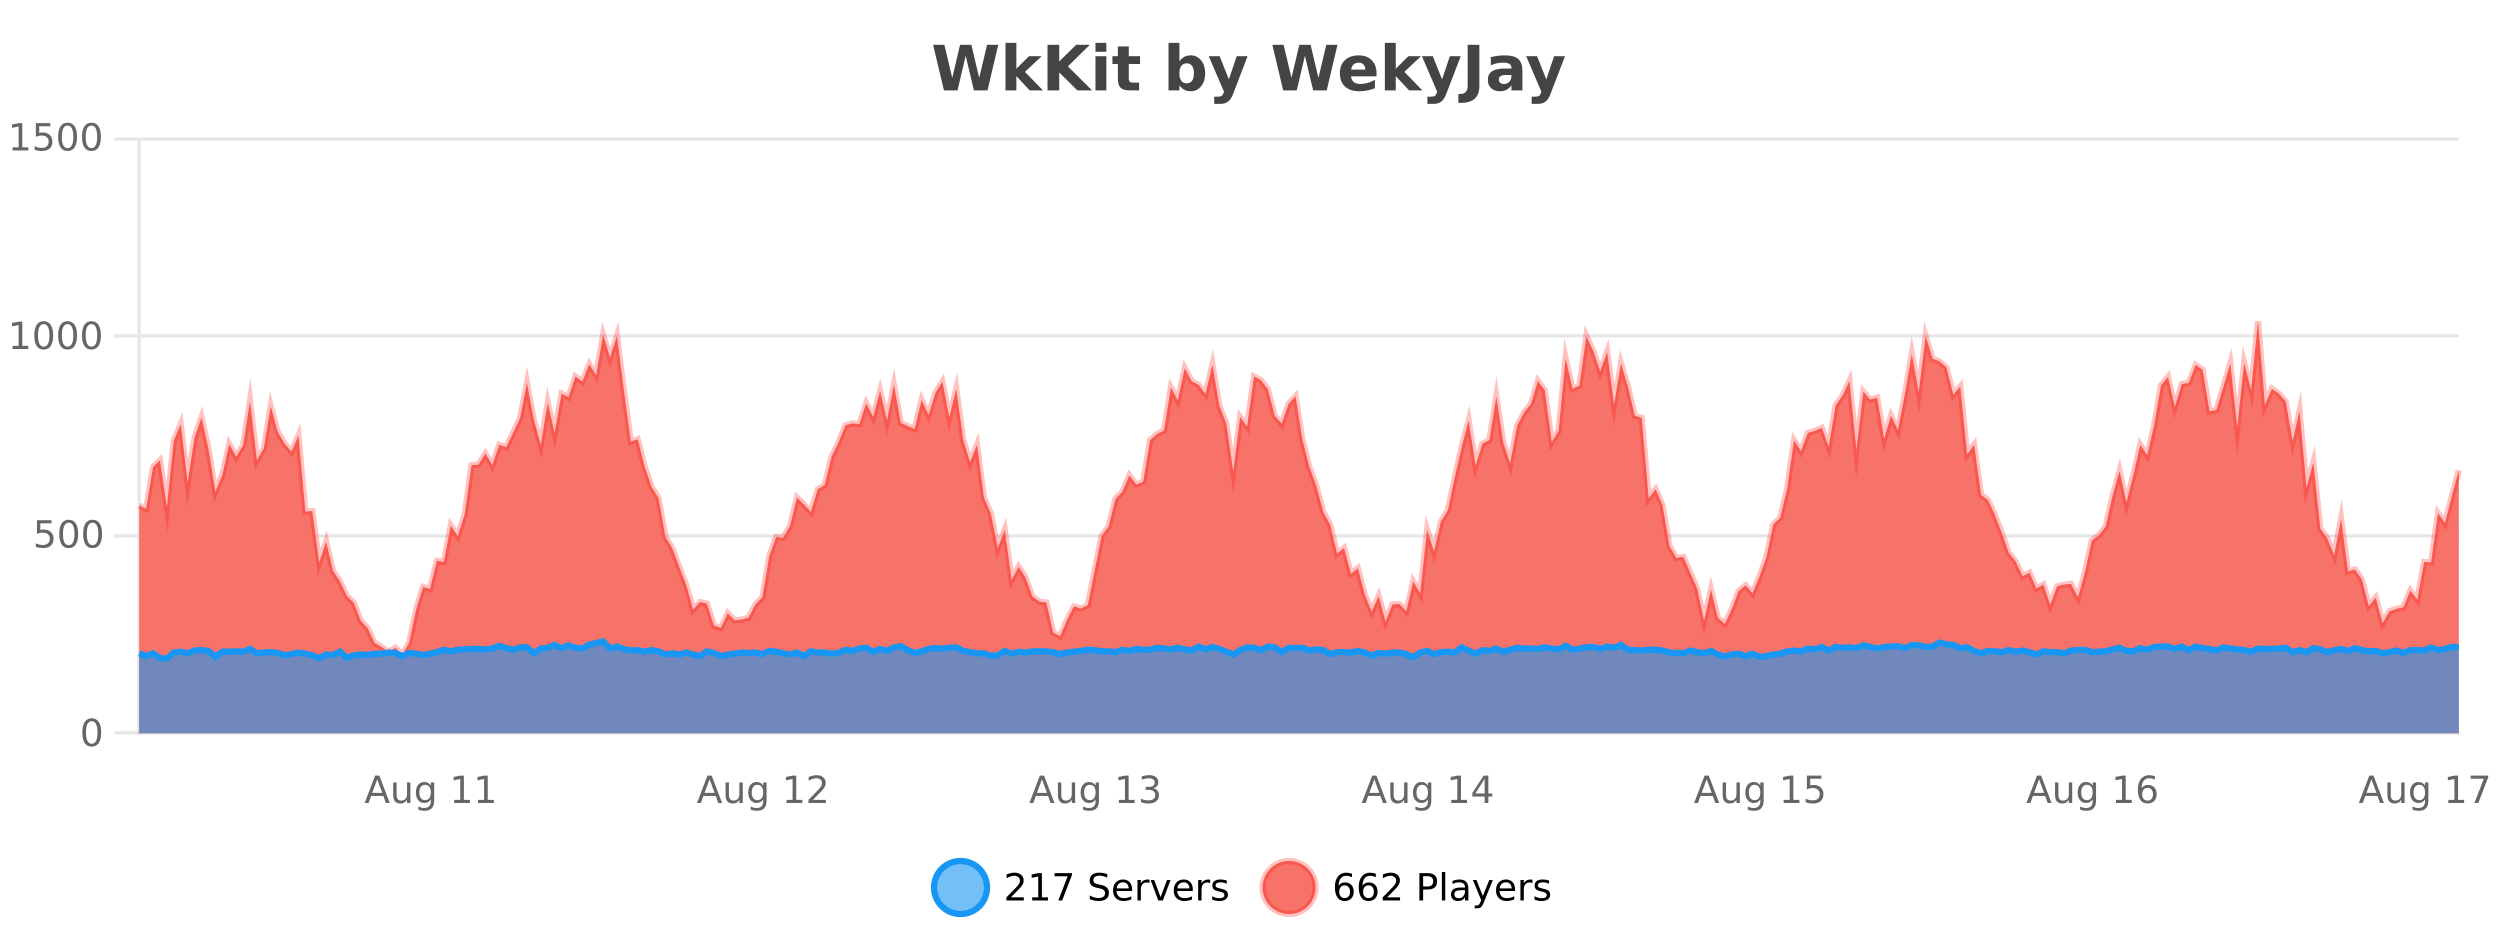 <?xml version="1.0" encoding="UTF-8"?>
<svg xmlns="http://www.w3.org/2000/svg" xmlns:xlink="http://www.w3.org/1999/xlink" width="800pt" height="300pt" viewBox="0 0 800 300" version="1.1">
<defs>
<clipPath id="clip1">
  <path d="M 270 263 L 345 263 L 345 300 L 270 300 Z M 270 263 "/>
</clipPath>
<clipPath id="clip2">
  <path d="M 375 263 L 450 263 L 450 300 L 375 300 Z M 375 263 "/>
</clipPath>
<clipPath id="clip3">
  <path d="M 44.539 102 L 786.82 102 L 786.82 234.602 L 44.539 234.602 Z M 44.539 102 "/>
</clipPath>
<clipPath id="clip4">
  <path d="M 43.539 74 L 787.82 74 L 787.82 235.602 L 43.539 235.602 Z M 43.539 74 "/>
</clipPath>
<clipPath id="clip5">
  <path d="M 44.539 205 L 786.82 205 L 786.82 234.602 L 44.539 234.602 Z M 44.539 205 "/>
</clipPath>
<clipPath id="clip6">
  <path d="M 43.539 176 L 787.82 176 L 787.82 235.602 L 43.539 235.602 Z M 43.539 176 "/>
</clipPath>
</defs>
<g id="surface5783021">
<rect x="0" y="0" width="800" height="300" style="fill:rgb(100%,100%,100%);fill-opacity:1;stroke:none;"/>
<path style="fill:none;stroke-width:1;stroke-linecap:butt;stroke-linejoin:miter;stroke:rgb(0%,0%,0%);stroke-opacity:0.098;stroke-miterlimit:10;" d="M 45 234.5 L 786.82 234.5 "/>
<path style="fill:none;stroke-width:1;stroke-linecap:butt;stroke-linejoin:miter;stroke:rgb(0%,0%,0%);stroke-opacity:0.098;stroke-miterlimit:10;" d="M 36.539 234.5 L 44 234.5 "/>
<path style="fill:none;stroke-width:1;stroke-linecap:butt;stroke-linejoin:miter;stroke:rgb(0%,0%,0%);stroke-opacity:0.098;stroke-miterlimit:10;" d="M 45 171.5 L 786.82 171.5 "/>
<path style="fill:none;stroke-width:1;stroke-linecap:butt;stroke-linejoin:miter;stroke:rgb(0%,0%,0%);stroke-opacity:0.098;stroke-miterlimit:10;" d="M 36.539 171.5 L 44 171.5 "/>
<path style="fill:none;stroke-width:1;stroke-linecap:butt;stroke-linejoin:miter;stroke:rgb(0%,0%,0%);stroke-opacity:0.098;stroke-miterlimit:10;" d="M 45 107.5 L 786.82 107.5 "/>
<path style="fill:none;stroke-width:1;stroke-linecap:butt;stroke-linejoin:miter;stroke:rgb(0%,0%,0%);stroke-opacity:0.098;stroke-miterlimit:10;" d="M 36.539 107.5 L 44 107.5 "/>
<path style="fill:none;stroke-width:1;stroke-linecap:butt;stroke-linejoin:miter;stroke:rgb(0%,0%,0%);stroke-opacity:0.098;stroke-miterlimit:10;" d="M 45 44.5 L 786.82 44.5 "/>
<path style="fill:none;stroke-width:1;stroke-linecap:butt;stroke-linejoin:miter;stroke:rgb(0%,0%,0%);stroke-opacity:0.098;stroke-miterlimit:10;" d="M 36.539 44.5 L 44 44.5 "/>
<path style=" stroke:none;fill-rule:nonzero;fill:rgb(9.02%,58.824%,95.294%);fill-opacity:0.6;" d="M 315.852 284 C 315.852 288.688 312.055 292.484 307.367 292.484 C 302.684 292.484 298.883 288.688 298.883 284 C 298.883 279.312 302.684 275.516 307.367 275.516 C 312.055 275.516 315.852 279.312 315.852 284 Z M 315.852 284 "/>
<g clip-path="url(#clip1)" clip-rule="nonzero">
<path style="fill:none;stroke-width:2;stroke-linecap:butt;stroke-linejoin:miter;stroke:rgb(9.02%,58.824%,95.294%);stroke-opacity:1;stroke-miterlimit:10;" d="M 315.852 284 C 315.852 288.688 312.055 292.484 307.367 292.484 C 302.684 292.484 298.883 288.688 298.883 284 C 298.883 279.312 302.684 275.516 307.367 275.516 C 312.055 275.516 315.852 279.312 315.852 284 Z M 315.852 284 "/>
</g>
<path style=" stroke:none;fill-rule:nonzero;fill:rgb(0%,0%,0%);fill-opacity:1;" d="M 323.477 287.156 L 327.617 287.156 L 327.617 288.156 L 322.055 288.156 L 322.055 287.156 C 322.5 286.699 323.109 286.078 323.883 285.297 C 324.664 284.508 325.152 283.996 325.352 283.766 C 325.734 283.352 326 282.996 326.148 282.703 C 326.305 282.402 326.383 282.109 326.383 281.828 C 326.383 281.359 326.215 280.98 325.883 280.688 C 325.559 280.398 325.137 280.25 324.617 280.25 C 324.242 280.25 323.844 280.312 323.43 280.438 C 323.023 280.562 322.586 280.762 322.117 281.031 L 322.117 279.828 C 322.594 279.641 323.039 279.5 323.445 279.406 C 323.859 279.305 324.242 279.25 324.586 279.25 C 325.492 279.25 326.215 279.48 326.758 279.938 C 327.297 280.387 327.57 280.992 327.57 281.75 C 327.57 282.105 327.5 282.445 327.367 282.766 C 327.23 283.09 326.984 283.469 326.633 283.906 C 326.527 284.023 326.215 284.352 325.695 284.891 C 325.172 285.434 324.434 286.188 323.477 287.156 Z M 330.301 287.156 L 332.238 287.156 L 332.238 280.484 L 330.129 280.906 L 330.129 279.828 L 332.223 279.406 L 333.41 279.406 L 333.41 287.156 L 335.348 287.156 L 335.348 288.156 L 330.301 288.156 Z M 337.438 279.406 L 343.062 279.406 L 343.062 279.906 L 339.891 288.156 L 338.656 288.156 L 341.641 280.406 L 337.438 280.406 Z M 354.32 279.688 L 354.32 280.844 C 353.871 280.637 353.445 280.48 353.039 280.375 C 352.641 280.262 352.262 280.203 351.898 280.203 C 351.25 280.203 350.75 280.328 350.398 280.578 C 350.055 280.828 349.883 281.188 349.883 281.656 C 349.883 282.043 349.996 282.336 350.227 282.531 C 350.453 282.73 350.898 282.887 351.555 283 L 352.258 283.156 C 353.141 283.324 353.793 283.621 354.211 284.047 C 354.637 284.465 354.852 285.027 354.852 285.734 C 354.852 286.59 354.562 287.234 353.992 287.672 C 353.43 288.109 352.594 288.328 351.492 288.328 C 351.086 288.328 350.648 288.281 350.18 288.188 C 349.711 288.094 349.227 287.953 348.727 287.766 L 348.727 286.547 C 349.203 286.82 349.672 287.023 350.133 287.156 C 350.602 287.293 351.055 287.359 351.492 287.359 C 352.168 287.359 352.688 287.23 353.055 286.969 C 353.43 286.699 353.617 286.32 353.617 285.828 C 353.617 285.402 353.48 285.07 353.211 284.828 C 352.949 284.578 352.516 284.398 351.914 284.281 L 351.195 284.141 C 350.309 283.965 349.668 283.688 349.273 283.312 C 348.887 282.938 348.695 282.418 348.695 281.75 C 348.695 280.969 348.965 280.359 349.508 279.922 C 350.047 279.477 350.797 279.25 351.758 279.25 C 352.172 279.25 352.59 279.289 353.008 279.359 C 353.434 279.434 353.871 279.543 354.32 279.688 Z M 362.266 284.609 L 362.266 285.125 L 357.297 285.125 C 357.348 285.875 357.57 286.445 357.969 286.828 C 358.375 287.215 358.93 287.406 359.641 287.406 C 360.055 287.406 360.457 287.359 360.844 287.266 C 361.238 287.164 361.629 287.008 362.016 286.797 L 362.016 287.828 C 361.617 287.984 361.219 288.105 360.812 288.188 C 360.406 288.281 359.992 288.328 359.578 288.328 C 358.535 288.328 357.707 288.027 357.094 287.422 C 356.477 286.809 356.172 285.98 356.172 284.938 C 356.172 283.867 356.461 283.016 357.047 282.391 C 357.629 281.758 358.41 281.438 359.391 281.438 C 360.273 281.438 360.973 281.727 361.484 282.297 C 362.004 282.859 362.266 283.633 362.266 284.609 Z M 361.188 284.281 C 361.176 283.699 361.008 283.23 360.688 282.875 C 360.363 282.523 359.938 282.344 359.406 282.344 C 358.801 282.344 358.316 282.516 357.953 282.859 C 357.598 283.203 357.395 283.684 357.344 284.297 Z M 367.836 282.594 C 367.711 282.531 367.574 282.484 367.43 282.453 C 367.293 282.414 367.137 282.391 366.961 282.391 C 366.355 282.391 365.887 282.59 365.555 282.984 C 365.23 283.383 365.07 283.953 365.07 284.703 L 365.07 288.156 L 363.992 288.156 L 363.992 281.594 L 365.07 281.594 L 365.07 282.609 C 365.297 282.215 365.594 281.922 365.961 281.734 C 366.324 281.539 366.766 281.438 367.289 281.438 C 367.359 281.438 367.438 281.445 367.523 281.453 C 367.617 281.465 367.715 281.48 367.82 281.5 Z M 368.195 281.594 L 369.336 281.594 L 371.383 287.094 L 373.445 281.594 L 374.586 281.594 L 372.117 288.156 L 370.648 288.156 Z M 381.688 284.609 L 381.688 285.125 L 376.719 285.125 C 376.77 285.875 376.992 286.445 377.391 286.828 C 377.797 287.215 378.352 287.406 379.062 287.406 C 379.477 287.406 379.879 287.359 380.266 287.266 C 380.66 287.164 381.051 287.008 381.438 286.797 L 381.438 287.828 C 381.039 287.984 380.641 288.105 380.234 288.188 C 379.828 288.281 379.414 288.328 379 288.328 C 377.957 288.328 377.129 288.027 376.516 287.422 C 375.898 286.809 375.594 285.98 375.594 284.938 C 375.594 283.867 375.883 283.016 376.469 282.391 C 377.051 281.758 377.832 281.438 378.812 281.438 C 379.695 281.438 380.395 281.727 380.906 282.297 C 381.426 282.859 381.688 283.633 381.688 284.609 Z M 380.609 284.281 C 380.598 283.699 380.43 283.23 380.109 282.875 C 379.785 282.523 379.359 282.344 378.828 282.344 C 378.223 282.344 377.738 282.516 377.375 282.859 C 377.02 283.203 376.816 283.684 376.766 284.297 Z M 387.258 282.594 C 387.133 282.531 386.996 282.484 386.852 282.453 C 386.715 282.414 386.559 282.391 386.383 282.391 C 385.777 282.391 385.309 282.59 384.977 282.984 C 384.652 283.383 384.492 283.953 384.492 284.703 L 384.492 288.156 L 383.414 288.156 L 383.414 281.594 L 384.492 281.594 L 384.492 282.609 C 384.719 282.215 385.016 281.922 385.383 281.734 C 385.746 281.539 386.188 281.438 386.711 281.438 C 386.781 281.438 386.859 281.445 386.945 281.453 C 387.039 281.465 387.137 281.48 387.242 281.5 Z M 392.562 281.781 L 392.562 282.812 C 392.258 282.656 391.941 282.543 391.609 282.469 C 391.285 282.387 390.945 282.344 390.594 282.344 C 390.062 282.344 389.66 282.43 389.391 282.594 C 389.117 282.75 388.984 282.996 388.984 283.328 C 388.984 283.578 389.078 283.777 389.266 283.922 C 389.461 284.059 389.852 284.188 390.438 284.312 L 390.797 284.406 C 391.566 284.562 392.113 284.793 392.438 285.094 C 392.758 285.398 392.922 285.812 392.922 286.344 C 392.922 286.961 392.676 287.445 392.188 287.797 C 391.707 288.152 391.047 288.328 390.203 288.328 C 389.848 288.328 389.477 288.289 389.094 288.219 C 388.719 288.156 388.32 288.059 387.906 287.922 L 387.906 286.797 C 388.301 287.008 388.691 287.164 389.078 287.266 C 389.461 287.371 389.848 287.422 390.234 287.422 C 390.734 287.422 391.117 287.34 391.391 287.172 C 391.672 286.996 391.812 286.746 391.812 286.422 C 391.812 286.133 391.711 285.906 391.516 285.75 C 391.316 285.594 390.883 285.445 390.219 285.297 L 389.844 285.219 C 389.176 285.074 388.691 284.855 388.391 284.562 C 388.098 284.273 387.953 283.875 387.953 283.375 C 387.953 282.75 388.172 282.273 388.609 281.938 C 389.047 281.605 389.664 281.438 390.469 281.438 C 390.863 281.438 391.238 281.469 391.594 281.531 C 391.945 281.586 392.27 281.668 392.562 281.781 Z M 317.367 277.016 "/>
<path style=" stroke:none;fill-rule:nonzero;fill:rgb(96.863%,44.706%,40.784%);fill-opacity:1;" d="M 420.988 284 C 420.988 288.688 417.191 292.484 412.504 292.484 C 407.82 292.484 404.02 288.688 404.02 284 C 404.02 279.312 407.82 275.516 412.504 275.516 C 417.191 275.516 420.988 279.312 420.988 284 Z M 420.988 284 "/>
<g clip-path="url(#clip2)" clip-rule="nonzero">
<path style="fill:none;stroke-width:2;stroke-linecap:butt;stroke-linejoin:miter;stroke:rgb(100%,4.706%,0%);stroke-opacity:0.247;stroke-miterlimit:10;" d="M 420.988 284 C 420.988 288.688 417.191 292.484 412.504 292.484 C 407.82 292.484 404.02 288.688 404.02 284 C 404.02 279.312 407.82 275.516 412.504 275.516 C 417.191 275.516 420.988 279.312 420.988 284 Z M 420.988 284 "/>
</g>
<path style=" stroke:none;fill-rule:nonzero;fill:rgb(0%,0%,0%);fill-opacity:1;" d="M 430.289 283.312 C 429.758 283.312 429.336 283.496 429.023 283.859 C 428.711 284.227 428.555 284.719 428.555 285.344 C 428.555 285.98 428.711 286.48 429.023 286.844 C 429.336 287.211 429.758 287.391 430.289 287.391 C 430.82 287.391 431.234 287.211 431.539 286.844 C 431.852 286.48 432.008 285.98 432.008 285.344 C 432.008 284.719 431.852 284.227 431.539 283.859 C 431.234 283.496 430.82 283.312 430.289 283.312 Z M 432.633 279.594 L 432.633 280.672 C 432.328 280.539 432.027 280.434 431.727 280.359 C 431.422 280.289 431.125 280.25 430.836 280.25 C 430.055 280.25 429.453 280.516 429.039 281.047 C 428.633 281.57 428.398 282.359 428.336 283.422 C 428.562 283.09 428.852 282.836 429.195 282.656 C 429.547 282.469 429.934 282.375 430.352 282.375 C 431.227 282.375 431.918 282.641 432.43 283.172 C 432.938 283.703 433.195 284.43 433.195 285.344 C 433.195 286.25 432.93 286.977 432.398 287.516 C 431.867 288.059 431.164 288.328 430.289 288.328 C 429.266 288.328 428.492 287.945 427.961 287.172 C 427.43 286.391 427.164 285.266 427.164 283.797 C 427.164 282.414 427.492 281.309 428.148 280.484 C 428.805 279.664 429.684 279.25 430.789 279.25 C 431.078 279.25 431.375 279.281 431.68 279.344 C 431.98 279.398 432.297 279.48 432.633 279.594 Z M 437.922 283.312 C 437.391 283.312 436.969 283.496 436.656 283.859 C 436.344 284.227 436.188 284.719 436.188 285.344 C 436.188 285.98 436.344 286.48 436.656 286.844 C 436.969 287.211 437.391 287.391 437.922 287.391 C 438.453 287.391 438.867 287.211 439.172 286.844 C 439.484 286.48 439.641 285.98 439.641 285.344 C 439.641 284.719 439.484 284.227 439.172 283.859 C 438.867 283.496 438.453 283.312 437.922 283.312 Z M 440.266 279.594 L 440.266 280.672 C 439.961 280.539 439.66 280.434 439.359 280.359 C 439.055 280.289 438.758 280.25 438.469 280.25 C 437.688 280.25 437.086 280.516 436.672 281.047 C 436.266 281.57 436.031 282.359 435.969 283.422 C 436.195 283.09 436.484 282.836 436.828 282.656 C 437.18 282.469 437.566 282.375 437.984 282.375 C 438.859 282.375 439.551 282.641 440.062 283.172 C 440.57 283.703 440.828 284.43 440.828 285.344 C 440.828 286.25 440.562 286.977 440.031 287.516 C 439.5 288.059 438.797 288.328 437.922 288.328 C 436.898 288.328 436.125 287.945 435.594 287.172 C 435.062 286.391 434.797 285.266 434.797 283.797 C 434.797 282.414 435.125 281.309 435.781 280.484 C 436.438 279.664 437.316 279.25 438.422 279.25 C 438.711 279.25 439.008 279.281 439.312 279.344 C 439.613 279.398 439.93 279.48 440.266 279.594 Z M 443.883 287.156 L 448.023 287.156 L 448.023 288.156 L 442.461 288.156 L 442.461 287.156 C 442.906 286.699 443.516 286.078 444.289 285.297 C 445.07 284.508 445.559 283.996 445.758 283.766 C 446.141 283.352 446.406 282.996 446.555 282.703 C 446.711 282.402 446.789 282.109 446.789 281.828 C 446.789 281.359 446.621 280.98 446.289 280.688 C 445.965 280.398 445.543 280.25 445.023 280.25 C 444.648 280.25 444.25 280.312 443.836 280.438 C 443.43 280.562 442.992 280.762 442.523 281.031 L 442.523 279.828 C 443 279.641 443.445 279.5 443.852 279.406 C 444.266 279.305 444.648 279.25 444.992 279.25 C 445.898 279.25 446.621 279.48 447.164 279.938 C 447.703 280.387 447.977 280.992 447.977 281.75 C 447.977 282.105 447.906 282.445 447.773 282.766 C 447.637 283.09 447.391 283.469 447.039 283.906 C 446.934 284.023 446.621 284.352 446.102 284.891 C 445.578 285.434 444.84 286.188 443.883 287.156 Z M 455.398 280.375 L 455.398 283.672 L 456.883 283.672 C 457.434 283.672 457.859 283.531 458.164 283.25 C 458.465 282.961 458.617 282.547 458.617 282.016 C 458.617 281.496 458.465 281.094 458.164 280.812 C 457.859 280.523 457.434 280.375 456.883 280.375 Z M 454.211 279.406 L 456.883 279.406 C 457.871 279.406 458.617 279.633 459.117 280.078 C 459.617 280.516 459.867 281.164 459.867 282.016 C 459.867 282.883 459.617 283.539 459.117 283.984 C 458.617 284.422 457.871 284.641 456.883 284.641 L 455.398 284.641 L 455.398 288.156 L 454.211 288.156 Z M 461.398 279.031 L 462.477 279.031 L 462.477 288.156 L 461.398 288.156 Z M 467.719 284.859 C 466.852 284.859 466.25 284.961 465.906 285.156 C 465.57 285.355 465.406 285.695 465.406 286.172 C 465.406 286.559 465.531 286.867 465.781 287.094 C 466.039 287.312 466.383 287.422 466.812 287.422 C 467.414 287.422 467.895 287.215 468.25 286.797 C 468.613 286.371 468.797 285.805 468.797 285.094 L 468.797 284.859 Z M 469.875 284.406 L 469.875 288.156 L 468.797 288.156 L 468.797 287.156 C 468.547 287.555 468.238 287.852 467.875 288.047 C 467.508 288.234 467.062 288.328 466.531 288.328 C 465.852 288.328 465.316 288.141 464.922 287.766 C 464.523 287.383 464.328 286.875 464.328 286.25 C 464.328 285.512 464.57 284.953 465.062 284.578 C 465.562 284.203 466.301 284.016 467.281 284.016 L 468.797 284.016 L 468.797 283.906 C 468.797 283.406 468.629 283.023 468.297 282.75 C 467.973 282.48 467.52 282.344 466.938 282.344 C 466.562 282.344 466.191 282.391 465.828 282.484 C 465.473 282.578 465.133 282.715 464.812 282.891 L 464.812 281.891 C 465.207 281.734 465.586 281.621 465.953 281.547 C 466.328 281.477 466.691 281.438 467.047 281.438 C 467.992 281.438 468.703 281.684 469.172 282.172 C 469.641 282.664 469.875 283.406 469.875 284.406 Z M 474.82 288.766 C 474.516 289.547 474.219 290.055 473.93 290.297 C 473.637 290.535 473.25 290.656 472.773 290.656 L 471.914 290.656 L 471.914 289.75 L 472.539 289.75 C 472.84 289.75 473.07 289.676 473.227 289.531 C 473.391 289.395 473.574 289.066 473.773 288.547 L 473.977 288.047 L 471.32 281.594 L 472.461 281.594 L 474.508 286.719 L 476.57 281.594 L 477.711 281.594 Z M 484.812 284.609 L 484.812 285.125 L 479.844 285.125 C 479.895 285.875 480.117 286.445 480.516 286.828 C 480.922 287.215 481.477 287.406 482.188 287.406 C 482.602 287.406 483.004 287.359 483.391 287.266 C 483.785 287.164 484.176 287.008 484.562 286.797 L 484.562 287.828 C 484.164 287.984 483.766 288.105 483.359 288.188 C 482.953 288.281 482.539 288.328 482.125 288.328 C 481.082 288.328 480.254 288.027 479.641 287.422 C 479.023 286.809 478.719 285.98 478.719 284.938 C 478.719 283.867 479.008 283.016 479.594 282.391 C 480.176 281.758 480.957 281.438 481.938 281.438 C 482.82 281.438 483.52 281.727 484.031 282.297 C 484.551 282.859 484.812 283.633 484.812 284.609 Z M 483.734 284.281 C 483.723 283.699 483.555 283.23 483.234 282.875 C 482.91 282.523 482.484 282.344 481.953 282.344 C 481.348 282.344 480.863 282.516 480.5 282.859 C 480.145 283.203 479.941 283.684 479.891 284.297 Z M 490.383 282.594 C 490.258 282.531 490.121 282.484 489.977 282.453 C 489.84 282.414 489.684 282.391 489.508 282.391 C 488.902 282.391 488.434 282.59 488.102 282.984 C 487.777 283.383 487.617 283.953 487.617 284.703 L 487.617 288.156 L 486.539 288.156 L 486.539 281.594 L 487.617 281.594 L 487.617 282.609 C 487.844 282.215 488.141 281.922 488.508 281.734 C 488.871 281.539 489.312 281.438 489.836 281.438 C 489.906 281.438 489.984 281.445 490.07 281.453 C 490.164 281.465 490.262 281.48 490.367 281.5 Z M 495.691 281.781 L 495.691 282.812 C 495.387 282.656 495.07 282.543 494.738 282.469 C 494.414 282.387 494.074 282.344 493.723 282.344 C 493.191 282.344 492.789 282.43 492.52 282.594 C 492.246 282.75 492.113 282.996 492.113 283.328 C 492.113 283.578 492.207 283.777 492.395 283.922 C 492.59 284.059 492.98 284.188 493.566 284.312 L 493.926 284.406 C 494.695 284.562 495.242 284.793 495.566 285.094 C 495.887 285.398 496.051 285.812 496.051 286.344 C 496.051 286.961 495.805 287.445 495.316 287.797 C 494.836 288.152 494.176 288.328 493.332 288.328 C 492.977 288.328 492.605 288.289 492.223 288.219 C 491.848 288.156 491.449 288.059 491.035 287.922 L 491.035 286.797 C 491.43 287.008 491.82 287.164 492.207 287.266 C 492.59 287.371 492.977 287.422 493.363 287.422 C 493.863 287.422 494.246 287.34 494.52 287.172 C 494.801 286.996 494.941 286.746 494.941 286.422 C 494.941 286.133 494.84 285.906 494.645 285.75 C 494.445 285.594 494.012 285.445 493.348 285.297 L 492.973 285.219 C 492.305 285.074 491.82 284.855 491.52 284.562 C 491.227 284.273 491.082 283.875 491.082 283.375 C 491.082 282.75 491.301 282.273 491.738 281.938 C 492.176 281.605 492.793 281.438 493.598 281.438 C 493.992 281.438 494.367 281.469 494.723 281.531 C 495.074 281.586 495.398 281.668 495.691 281.781 Z M 422.504 277.016 "/>
<path style=" stroke:none;fill-rule:nonzero;fill:rgb(26.667%,26.667%,26.667%);fill-opacity:1;" d="M 298.594 14.344 L 302.203 14.344 L 304.719 24.938 L 307.219 14.344 L 310.844 14.344 L 313.344 24.938 L 315.859 14.344 L 319.438 14.344 L 316 28.922 L 311.656 28.922 L 309.016 17.844 L 306.406 28.922 L 302.062 28.922 Z M 321.75 13.719 L 325.234 13.719 L 325.234 22 L 329.266 17.984 L 333.328 17.984 L 327.984 23 L 333.75 28.922 L 329.5 28.922 L 325.234 24.359 L 325.234 28.922 L 321.75 28.922 Z M 335.203 14.344 L 338.953 14.344 L 338.953 19.656 L 344.375 14.344 L 348.734 14.344 L 341.719 21.25 L 349.469 28.922 L 344.75 28.922 L 338.953 23.172 L 338.953 28.922 L 335.203 28.922 Z M 350.547 17.984 L 354.031 17.984 L 354.031 28.922 L 350.547 28.922 Z M 350.547 13.719 L 354.031 13.719 L 354.031 16.578 L 350.547 16.578 Z M 361.215 14.875 L 361.215 17.984 L 364.824 17.984 L 364.824 20.484 L 361.215 20.484 L 361.215 25.125 C 361.215 25.637 361.312 25.98 361.512 26.156 C 361.719 26.336 362.121 26.422 362.715 26.422 L 364.512 26.422 L 364.512 28.922 L 361.512 28.922 C 360.137 28.922 359.156 28.637 358.574 28.062 C 358 27.48 357.715 26.5 357.715 25.125 L 357.715 20.484 L 355.98 20.484 L 355.98 17.984 L 357.715 17.984 L 357.715 14.875 Z M 379.738 26.672 C 380.488 26.672 381.059 26.402 381.457 25.859 C 381.852 25.309 382.051 24.512 382.051 23.469 C 382.051 22.43 381.852 21.637 381.457 21.094 C 381.059 20.543 380.488 20.266 379.738 20.266 C 378.988 20.266 378.41 20.543 378.004 21.094 C 377.605 21.637 377.41 22.43 377.41 23.469 C 377.41 24.5 377.605 25.293 378.004 25.844 C 378.41 26.398 378.988 26.672 379.738 26.672 Z M 377.41 19.578 C 377.898 18.945 378.434 18.477 379.02 18.172 C 379.602 17.871 380.273 17.719 381.035 17.719 C 382.387 17.719 383.496 18.258 384.363 19.328 C 385.227 20.402 385.66 21.781 385.66 23.469 C 385.66 25.148 385.227 26.523 384.363 27.594 C 383.496 28.668 382.387 29.203 381.035 29.203 C 380.273 29.203 379.602 29.051 379.02 28.75 C 378.434 28.449 377.898 27.98 377.41 27.344 L 377.41 28.922 L 373.926 28.922 L 373.926 13.719 L 377.41 13.719 Z M 386.805 17.984 L 390.289 17.984 L 393.242 25.406 L 395.742 17.984 L 399.227 17.984 L 394.633 29.953 C 394.172 31.172 393.633 32.02 393.008 32.5 C 392.391 32.988 391.586 33.234 390.586 33.234 L 388.555 33.234 L 388.555 30.938 L 389.648 30.938 C 390.242 30.938 390.672 30.844 390.945 30.656 C 391.215 30.469 391.422 30.129 391.57 29.641 L 391.68 29.344 Z M 407.148 14.344 L 410.758 14.344 L 413.273 24.938 L 415.773 14.344 L 419.398 14.344 L 421.898 24.938 L 424.414 14.344 L 427.992 14.344 L 424.555 28.922 L 420.211 28.922 L 417.57 17.844 L 414.961 28.922 L 410.617 28.922 Z M 440.496 23.422 L 440.496 24.422 L 432.324 24.422 C 432.406 25.246 432.703 25.859 433.215 26.266 C 433.723 26.672 434.434 26.875 435.34 26.875 C 436.078 26.875 436.832 26.766 437.605 26.547 C 438.375 26.328 439.168 26 439.98 25.562 L 439.98 28.25 C 439.156 28.562 438.328 28.797 437.496 28.953 C 436.672 29.117 435.848 29.203 435.027 29.203 C 433.047 29.203 431.504 28.703 430.402 27.703 C 429.309 26.695 428.762 25.281 428.762 23.469 C 428.762 21.68 429.297 20.273 430.371 19.25 C 431.453 18.23 432.938 17.719 434.824 17.719 C 436.543 17.719 437.918 18.242 438.949 19.281 C 439.98 20.312 440.496 21.695 440.496 23.422 Z M 436.902 22.266 C 436.902 21.602 436.707 21.062 436.324 20.656 C 435.938 20.25 435.434 20.047 434.809 20.047 C 434.129 20.047 433.578 20.242 433.152 20.625 C 432.734 21 432.473 21.547 432.371 22.266 Z M 443.156 13.719 L 446.641 13.719 L 446.641 22 L 450.672 17.984 L 454.734 17.984 L 449.391 23 L 455.156 28.922 L 450.906 28.922 L 446.641 24.359 L 446.641 28.922 L 443.156 28.922 Z M 455.016 17.984 L 458.5 17.984 L 461.453 25.406 L 463.953 17.984 L 467.438 17.984 L 462.844 29.953 C 462.383 31.172 461.844 32.02 461.219 32.5 C 460.602 32.988 459.797 33.234 458.797 33.234 L 456.766 33.234 L 456.766 30.938 L 457.859 30.938 C 458.453 30.938 458.883 30.844 459.156 30.656 C 459.426 30.469 459.633 30.129 459.781 29.641 L 459.891 29.344 Z M 469.648 14.344 L 473.398 14.344 L 473.398 27.5 C 473.398 29.32 472.902 30.68 471.914 31.578 C 470.934 32.473 469.445 32.922 467.445 32.922 L 466.68 32.922 L 466.68 30.078 L 467.273 30.078 C 468.055 30.078 468.641 29.859 469.039 29.422 C 469.445 28.992 469.648 28.355 469.648 27.5 Z M 481.824 24 C 481.094 24 480.547 24.125 480.184 24.375 C 479.816 24.617 479.637 24.98 479.637 25.469 C 479.637 25.906 479.781 26.25 480.074 26.5 C 480.375 26.75 480.785 26.875 481.309 26.875 C 481.965 26.875 482.516 26.641 482.965 26.172 C 483.422 25.703 483.652 25.117 483.652 24.406 L 483.652 24 Z M 487.168 22.688 L 487.168 28.922 L 483.652 28.922 L 483.652 27.297 C 483.184 27.965 482.652 28.449 482.059 28.75 C 481.473 29.051 480.762 29.203 479.918 29.203 C 478.793 29.203 477.875 28.875 477.168 28.219 C 476.457 27.555 476.105 26.695 476.105 25.641 C 476.105 24.359 476.543 23.422 477.418 22.828 C 478.301 22.227 479.691 21.922 481.59 21.922 L 483.652 21.922 L 483.652 21.641 C 483.652 21.09 483.434 20.688 482.996 20.438 C 482.559 20.18 481.875 20.047 480.949 20.047 C 480.199 20.047 479.5 20.125 478.855 20.281 C 478.207 20.43 477.609 20.648 477.059 20.938 L 477.059 18.281 C 477.809 18.094 478.559 17.953 479.309 17.859 C 480.066 17.766 480.828 17.719 481.59 17.719 C 483.559 17.719 484.98 18.109 485.855 18.891 C 486.73 19.664 487.168 20.93 487.168 22.688 Z M 488.375 17.984 L 491.859 17.984 L 494.812 25.406 L 497.312 17.984 L 500.797 17.984 L 496.203 29.953 C 495.742 31.172 495.203 32.02 494.578 32.5 C 493.961 32.988 493.156 33.234 492.156 33.234 L 490.125 33.234 L 490.125 30.938 L 491.219 30.938 C 491.812 30.938 492.242 30.844 492.516 30.656 C 492.785 30.469 492.992 30.129 493.141 29.641 L 493.25 29.344 Z M 298 10.359 "/>
<path style="fill:none;stroke-width:1;stroke-linecap:butt;stroke-linejoin:miter;stroke:rgb(0%,0%,0%);stroke-opacity:0.098;stroke-miterlimit:10;" d="M 44 234.5 L 787 234.5 "/>
<path style=" stroke:none;fill-rule:nonzero;fill:rgb(40%,40%,40%);fill-opacity:1;" d="M 120.711 249.375 L 119.102 253.719 L 122.32 253.719 Z M 120.039 248.203 L 121.383 248.203 L 124.711 256.953 L 123.477 256.953 L 122.68 254.703 L 118.742 254.703 L 117.945 256.953 L 116.695 256.953 Z M 125.828 254.359 L 125.828 250.391 L 126.906 250.391 L 126.906 254.328 C 126.906 254.945 127.023 255.406 127.266 255.719 C 127.516 256.031 127.879 256.188 128.359 256.188 C 128.941 256.188 129.398 256.008 129.734 255.641 C 130.078 255.266 130.25 254.758 130.25 254.109 L 130.25 250.391 L 131.328 250.391 L 131.328 256.953 L 130.25 256.953 L 130.25 255.938 C 129.988 256.344 129.688 256.648 129.344 256.844 C 129 257.031 128.598 257.125 128.141 257.125 C 127.379 257.125 126.801 256.891 126.406 256.422 C 126.02 255.953 125.828 255.266 125.828 254.359 Z M 128.547 250.234 Z M 137.867 253.594 C 137.867 252.812 137.703 252.211 137.383 251.781 C 137.059 251.355 136.605 251.141 136.023 251.141 C 135.449 251.141 135 251.355 134.68 251.781 C 134.355 252.211 134.195 252.812 134.195 253.594 C 134.195 254.375 134.355 254.98 134.68 255.406 C 135 255.836 135.449 256.047 136.023 256.047 C 136.605 256.047 137.059 255.836 137.383 255.406 C 137.703 254.98 137.867 254.375 137.867 253.594 Z M 138.945 256.141 C 138.945 257.254 138.695 258.082 138.195 258.625 C 137.703 259.176 136.945 259.453 135.914 259.453 C 135.539 259.453 135.18 259.422 134.836 259.359 C 134.5 259.305 134.18 259.223 133.867 259.109 L 133.867 258.062 C 134.18 258.227 134.492 258.352 134.805 258.438 C 135.117 258.52 135.43 258.562 135.742 258.562 C 136.449 258.562 136.98 258.375 137.336 258 C 137.688 257.633 137.867 257.078 137.867 256.328 L 137.867 255.797 C 137.637 256.184 137.352 256.477 137.008 256.672 C 136.664 256.859 136.246 256.953 135.758 256.953 C 134.953 256.953 134.305 256.648 133.805 256.031 C 133.312 255.418 133.07 254.605 133.07 253.594 C 133.07 252.586 133.312 251.773 133.805 251.156 C 134.305 250.543 134.953 250.234 135.758 250.234 C 136.246 250.234 136.664 250.336 137.008 250.531 C 137.352 250.719 137.637 251.008 137.867 251.391 L 137.867 250.391 L 138.945 250.391 Z M 145.332 255.953 L 147.27 255.953 L 147.27 249.281 L 145.16 249.703 L 145.16 248.625 L 147.254 248.203 L 148.441 248.203 L 148.441 255.953 L 150.379 255.953 L 150.379 256.953 L 145.332 256.953 Z M 152.969 255.953 L 154.906 255.953 L 154.906 249.281 L 152.797 249.703 L 152.797 248.625 L 154.891 248.203 L 156.078 248.203 L 156.078 255.953 L 158.016 255.953 L 158.016 256.953 L 152.969 256.953 Z M 116.602 245.816 "/>
<path style=" stroke:none;fill-rule:nonzero;fill:rgb(40%,40%,40%);fill-opacity:1;" d="M 227.066 249.375 L 225.457 253.719 L 228.676 253.719 Z M 226.395 248.203 L 227.738 248.203 L 231.066 256.953 L 229.832 256.953 L 229.035 254.703 L 225.098 254.703 L 224.301 256.953 L 223.051 256.953 Z M 232.18 254.359 L 232.18 250.391 L 233.258 250.391 L 233.258 254.328 C 233.258 254.945 233.375 255.406 233.617 255.719 C 233.867 256.031 234.23 256.188 234.711 256.188 C 235.293 256.188 235.75 256.008 236.086 255.641 C 236.43 255.266 236.602 254.758 236.602 254.109 L 236.602 250.391 L 237.68 250.391 L 237.68 256.953 L 236.602 256.953 L 236.602 255.938 C 236.34 256.344 236.039 256.648 235.695 256.844 C 235.352 257.031 234.949 257.125 234.492 257.125 C 233.73 257.125 233.152 256.891 232.758 256.422 C 232.371 255.953 232.18 255.266 232.18 254.359 Z M 234.898 250.234 Z M 244.227 253.594 C 244.227 252.812 244.062 252.211 243.742 251.781 C 243.418 251.355 242.965 251.141 242.383 251.141 C 241.809 251.141 241.359 251.355 241.039 251.781 C 240.715 252.211 240.555 252.812 240.555 253.594 C 240.555 254.375 240.715 254.98 241.039 255.406 C 241.359 255.836 241.809 256.047 242.383 256.047 C 242.965 256.047 243.418 255.836 243.742 255.406 C 244.062 254.98 244.227 254.375 244.227 253.594 Z M 245.305 256.141 C 245.305 257.254 245.055 258.082 244.555 258.625 C 244.062 259.176 243.305 259.453 242.273 259.453 C 241.898 259.453 241.539 259.422 241.195 259.359 C 240.859 259.305 240.539 259.223 240.227 259.109 L 240.227 258.062 C 240.539 258.227 240.852 258.352 241.164 258.438 C 241.477 258.52 241.789 258.562 242.102 258.562 C 242.809 258.562 243.34 258.375 243.695 258 C 244.047 257.633 244.227 257.078 244.227 256.328 L 244.227 255.797 C 243.996 256.184 243.711 256.477 243.367 256.672 C 243.023 256.859 242.605 256.953 242.117 256.953 C 241.312 256.953 240.664 256.648 240.164 256.031 C 239.672 255.418 239.43 254.605 239.43 253.594 C 239.43 252.586 239.672 251.773 240.164 251.156 C 240.664 250.543 241.312 250.234 242.117 250.234 C 242.605 250.234 243.023 250.336 243.367 250.531 C 243.711 250.719 243.996 251.008 244.227 251.391 L 244.227 250.391 L 245.305 250.391 Z M 251.688 255.953 L 253.625 255.953 L 253.625 249.281 L 251.516 249.703 L 251.516 248.625 L 253.609 248.203 L 254.797 248.203 L 254.797 255.953 L 256.734 255.953 L 256.734 256.953 L 251.688 256.953 Z M 260.133 255.953 L 264.273 255.953 L 264.273 256.953 L 258.711 256.953 L 258.711 255.953 C 259.156 255.496 259.766 254.875 260.539 254.094 C 261.32 253.305 261.809 252.793 262.008 252.562 C 262.391 252.148 262.656 251.793 262.805 251.5 C 262.961 251.199 263.039 250.906 263.039 250.625 C 263.039 250.156 262.871 249.777 262.539 249.484 C 262.215 249.195 261.793 249.047 261.273 249.047 C 260.898 249.047 260.5 249.109 260.086 249.234 C 259.68 249.359 259.242 249.559 258.773 249.828 L 258.773 248.625 C 259.25 248.438 259.695 248.297 260.102 248.203 C 260.516 248.102 260.898 248.047 261.242 248.047 C 262.148 248.047 262.871 248.277 263.414 248.734 C 263.953 249.184 264.227 249.789 264.227 250.547 C 264.227 250.902 264.156 251.242 264.023 251.562 C 263.887 251.887 263.641 252.266 263.289 252.703 C 263.184 252.82 262.871 253.148 262.352 253.688 C 261.828 254.23 261.09 254.984 260.133 255.953 Z M 222.957 245.816 "/>
<path style=" stroke:none;fill-rule:nonzero;fill:rgb(40%,40%,40%);fill-opacity:1;" d="M 333.426 249.375 L 331.816 253.719 L 335.035 253.719 Z M 332.754 248.203 L 334.098 248.203 L 337.426 256.953 L 336.191 256.953 L 335.395 254.703 L 331.457 254.703 L 330.66 256.953 L 329.41 256.953 Z M 338.539 254.359 L 338.539 250.391 L 339.617 250.391 L 339.617 254.328 C 339.617 254.945 339.734 255.406 339.977 255.719 C 340.227 256.031 340.59 256.188 341.07 256.188 C 341.652 256.188 342.109 256.008 342.445 255.641 C 342.789 255.266 342.961 254.758 342.961 254.109 L 342.961 250.391 L 344.039 250.391 L 344.039 256.953 L 342.961 256.953 L 342.961 255.938 C 342.699 256.344 342.398 256.648 342.055 256.844 C 341.711 257.031 341.309 257.125 340.852 257.125 C 340.09 257.125 339.512 256.891 339.117 256.422 C 338.73 255.953 338.539 255.266 338.539 254.359 Z M 341.258 250.234 Z M 350.586 253.594 C 350.586 252.812 350.422 252.211 350.102 251.781 C 349.777 251.355 349.324 251.141 348.742 251.141 C 348.168 251.141 347.719 251.355 347.398 251.781 C 347.074 252.211 346.914 252.812 346.914 253.594 C 346.914 254.375 347.074 254.98 347.398 255.406 C 347.719 255.836 348.168 256.047 348.742 256.047 C 349.324 256.047 349.777 255.836 350.102 255.406 C 350.422 254.98 350.586 254.375 350.586 253.594 Z M 351.664 256.141 C 351.664 257.254 351.414 258.082 350.914 258.625 C 350.422 259.176 349.664 259.453 348.633 259.453 C 348.258 259.453 347.898 259.422 347.555 259.359 C 347.219 259.305 346.898 259.223 346.586 259.109 L 346.586 258.062 C 346.898 258.227 347.211 258.352 347.523 258.438 C 347.836 258.52 348.148 258.562 348.461 258.562 C 349.168 258.562 349.699 258.375 350.055 258 C 350.406 257.633 350.586 257.078 350.586 256.328 L 350.586 255.797 C 350.355 256.184 350.07 256.477 349.727 256.672 C 349.383 256.859 348.965 256.953 348.477 256.953 C 347.672 256.953 347.023 256.648 346.523 256.031 C 346.031 255.418 345.789 254.605 345.789 253.594 C 345.789 252.586 346.031 251.773 346.523 251.156 C 347.023 250.543 347.672 250.234 348.477 250.234 C 348.965 250.234 349.383 250.336 349.727 250.531 C 350.07 250.719 350.355 251.008 350.586 251.391 L 350.586 250.391 L 351.664 250.391 Z M 358.047 255.953 L 359.984 255.953 L 359.984 249.281 L 357.875 249.703 L 357.875 248.625 L 359.969 248.203 L 361.156 248.203 L 361.156 255.953 L 363.094 255.953 L 363.094 256.953 L 358.047 256.953 Z M 369.07 252.234 C 369.633 252.359 370.07 252.617 370.383 253 C 370.703 253.375 370.867 253.844 370.867 254.406 C 370.867 255.273 370.57 255.945 369.977 256.422 C 369.383 256.891 368.539 257.125 367.445 257.125 C 367.078 257.125 366.699 257.086 366.305 257.016 C 365.918 256.945 365.523 256.836 365.117 256.688 L 365.117 255.547 C 365.438 255.734 365.793 255.883 366.18 255.984 C 366.574 256.078 366.984 256.125 367.414 256.125 C 368.152 256.125 368.715 255.98 369.102 255.688 C 369.496 255.398 369.695 254.969 369.695 254.406 C 369.695 253.898 369.512 253.496 369.148 253.203 C 368.781 252.914 368.281 252.766 367.648 252.766 L 366.617 252.766 L 366.617 251.797 L 367.695 251.797 C 368.266 251.797 368.711 251.684 369.023 251.453 C 369.336 251.215 369.492 250.875 369.492 250.438 C 369.492 249.992 369.328 249.648 369.008 249.406 C 368.695 249.168 368.242 249.047 367.648 249.047 C 367.312 249.047 366.961 249.086 366.586 249.156 C 366.219 249.219 365.812 249.324 365.367 249.469 L 365.367 248.422 C 365.824 248.297 366.246 248.203 366.633 248.141 C 367.027 248.078 367.398 248.047 367.742 248.047 C 368.648 248.047 369.359 248.25 369.883 248.656 C 370.402 249.062 370.664 249.617 370.664 250.312 C 370.664 250.805 370.523 251.215 370.242 251.547 C 369.969 251.883 369.578 252.109 369.07 252.234 Z M 329.316 245.816 "/>
<path style=" stroke:none;fill-rule:nonzero;fill:rgb(40%,40%,40%);fill-opacity:1;" d="M 439.781 249.375 L 438.172 253.719 L 441.391 253.719 Z M 439.109 248.203 L 440.453 248.203 L 443.781 256.953 L 442.547 256.953 L 441.75 254.703 L 437.812 254.703 L 437.016 256.953 L 435.766 256.953 Z M 444.898 254.359 L 444.898 250.391 L 445.977 250.391 L 445.977 254.328 C 445.977 254.945 446.094 255.406 446.336 255.719 C 446.586 256.031 446.949 256.188 447.43 256.188 C 448.012 256.188 448.469 256.008 448.805 255.641 C 449.148 255.266 449.32 254.758 449.32 254.109 L 449.32 250.391 L 450.398 250.391 L 450.398 256.953 L 449.32 256.953 L 449.32 255.938 C 449.059 256.344 448.758 256.648 448.414 256.844 C 448.07 257.031 447.668 257.125 447.211 257.125 C 446.449 257.125 445.871 256.891 445.477 256.422 C 445.09 255.953 444.898 255.266 444.898 254.359 Z M 447.617 250.234 Z M 456.938 253.594 C 456.938 252.812 456.773 252.211 456.453 251.781 C 456.129 251.355 455.676 251.141 455.094 251.141 C 454.52 251.141 454.07 251.355 453.75 251.781 C 453.426 252.211 453.266 252.812 453.266 253.594 C 453.266 254.375 453.426 254.98 453.75 255.406 C 454.07 255.836 454.52 256.047 455.094 256.047 C 455.676 256.047 456.129 255.836 456.453 255.406 C 456.773 254.98 456.938 254.375 456.938 253.594 Z M 458.016 256.141 C 458.016 257.254 457.766 258.082 457.266 258.625 C 456.773 259.176 456.016 259.453 454.984 259.453 C 454.609 259.453 454.25 259.422 453.906 259.359 C 453.57 259.305 453.25 259.223 452.938 259.109 L 452.938 258.062 C 453.25 258.227 453.562 258.352 453.875 258.438 C 454.188 258.52 454.5 258.562 454.812 258.562 C 455.52 258.562 456.051 258.375 456.406 258 C 456.758 257.633 456.938 257.078 456.938 256.328 L 456.938 255.797 C 456.707 256.184 456.422 256.477 456.078 256.672 C 455.734 256.859 455.316 256.953 454.828 256.953 C 454.023 256.953 453.375 256.648 452.875 256.031 C 452.383 255.418 452.141 254.605 452.141 253.594 C 452.141 252.586 452.383 251.773 452.875 251.156 C 453.375 250.543 454.023 250.234 454.828 250.234 C 455.316 250.234 455.734 250.336 456.078 250.531 C 456.422 250.719 456.707 251.008 456.938 251.391 L 456.938 250.391 L 458.016 250.391 Z M 464.402 255.953 L 466.34 255.953 L 466.34 249.281 L 464.23 249.703 L 464.23 248.625 L 466.324 248.203 L 467.512 248.203 L 467.512 255.953 L 469.449 255.953 L 469.449 256.953 L 464.402 256.953 Z M 475.086 249.234 L 472.102 253.906 L 475.086 253.906 Z M 474.773 248.203 L 476.273 248.203 L 476.273 253.906 L 477.523 253.906 L 477.523 254.891 L 476.273 254.891 L 476.273 256.953 L 475.086 256.953 L 475.086 254.891 L 471.148 254.891 L 471.148 253.75 Z M 435.672 245.816 "/>
<path style=" stroke:none;fill-rule:nonzero;fill:rgb(40%,40%,40%);fill-opacity:1;" d="M 546.137 249.375 L 544.527 253.719 L 547.746 253.719 Z M 545.465 248.203 L 546.809 248.203 L 550.137 256.953 L 548.902 256.953 L 548.105 254.703 L 544.168 254.703 L 543.371 256.953 L 542.121 256.953 Z M 551.25 254.359 L 551.25 250.391 L 552.328 250.391 L 552.328 254.328 C 552.328 254.945 552.445 255.406 552.688 255.719 C 552.938 256.031 553.301 256.188 553.781 256.188 C 554.363 256.188 554.82 256.008 555.156 255.641 C 555.5 255.266 555.672 254.758 555.672 254.109 L 555.672 250.391 L 556.75 250.391 L 556.75 256.953 L 555.672 256.953 L 555.672 255.938 C 555.41 256.344 555.109 256.648 554.766 256.844 C 554.422 257.031 554.02 257.125 553.562 257.125 C 552.801 257.125 552.223 256.891 551.828 256.422 C 551.441 255.953 551.25 255.266 551.25 254.359 Z M 553.969 250.234 Z M 563.297 253.594 C 563.297 252.812 563.133 252.211 562.812 251.781 C 562.488 251.355 562.035 251.141 561.453 251.141 C 560.879 251.141 560.43 251.355 560.109 251.781 C 559.785 252.211 559.625 252.812 559.625 253.594 C 559.625 254.375 559.785 254.98 560.109 255.406 C 560.43 255.836 560.879 256.047 561.453 256.047 C 562.035 256.047 562.488 255.836 562.812 255.406 C 563.133 254.98 563.297 254.375 563.297 253.594 Z M 564.375 256.141 C 564.375 257.254 564.125 258.082 563.625 258.625 C 563.133 259.176 562.375 259.453 561.344 259.453 C 560.969 259.453 560.609 259.422 560.266 259.359 C 559.93 259.305 559.609 259.223 559.297 259.109 L 559.297 258.062 C 559.609 258.227 559.922 258.352 560.234 258.438 C 560.547 258.52 560.859 258.562 561.172 258.562 C 561.879 258.562 562.41 258.375 562.766 258 C 563.117 257.633 563.297 257.078 563.297 256.328 L 563.297 255.797 C 563.066 256.184 562.781 256.477 562.438 256.672 C 562.094 256.859 561.676 256.953 561.188 256.953 C 560.383 256.953 559.734 256.648 559.234 256.031 C 558.742 255.418 558.5 254.605 558.5 253.594 C 558.5 252.586 558.742 251.773 559.234 251.156 C 559.734 250.543 560.383 250.234 561.188 250.234 C 561.676 250.234 562.094 250.336 562.438 250.531 C 562.781 250.719 563.066 251.008 563.297 251.391 L 563.297 250.391 L 564.375 250.391 Z M 570.758 255.953 L 572.695 255.953 L 572.695 249.281 L 570.586 249.703 L 570.586 248.625 L 572.68 248.203 L 573.867 248.203 L 573.867 255.953 L 575.805 255.953 L 575.805 256.953 L 570.758 256.953 Z M 578.203 248.203 L 582.844 248.203 L 582.844 249.203 L 579.281 249.203 L 579.281 251.344 C 579.457 251.281 579.629 251.242 579.797 251.219 C 579.973 251.188 580.145 251.172 580.312 251.172 C 581.289 251.172 582.066 251.445 582.641 251.984 C 583.211 252.516 583.5 253.234 583.5 254.141 C 583.5 255.09 583.203 255.824 582.609 256.344 C 582.023 256.867 581.203 257.125 580.141 257.125 C 579.766 257.125 579.383 257.094 579 257.031 C 578.625 256.969 578.234 256.875 577.828 256.75 L 577.828 255.562 C 578.18 255.75 578.547 255.891 578.922 255.984 C 579.297 256.078 579.691 256.125 580.109 256.125 C 580.785 256.125 581.32 255.949 581.719 255.594 C 582.113 255.242 582.312 254.758 582.312 254.141 C 582.312 253.539 582.113 253.059 581.719 252.703 C 581.32 252.352 580.785 252.172 580.109 252.172 C 579.797 252.172 579.477 252.211 579.156 252.281 C 578.844 252.344 578.523 252.449 578.203 252.594 Z M 542.027 245.816 "/>
<path style=" stroke:none;fill-rule:nonzero;fill:rgb(40%,40%,40%);fill-opacity:1;" d="M 652.496 249.375 L 650.887 253.719 L 654.105 253.719 Z M 651.824 248.203 L 653.168 248.203 L 656.496 256.953 L 655.262 256.953 L 654.465 254.703 L 650.527 254.703 L 649.73 256.953 L 648.48 256.953 Z M 657.609 254.359 L 657.609 250.391 L 658.688 250.391 L 658.688 254.328 C 658.688 254.945 658.805 255.406 659.047 255.719 C 659.297 256.031 659.66 256.188 660.141 256.188 C 660.723 256.188 661.18 256.008 661.516 255.641 C 661.859 255.266 662.031 254.758 662.031 254.109 L 662.031 250.391 L 663.109 250.391 L 663.109 256.953 L 662.031 256.953 L 662.031 255.938 C 661.77 256.344 661.469 256.648 661.125 256.844 C 660.781 257.031 660.379 257.125 659.922 257.125 C 659.16 257.125 658.582 256.891 658.188 256.422 C 657.801 255.953 657.609 255.266 657.609 254.359 Z M 660.328 250.234 Z M 669.656 253.594 C 669.656 252.812 669.492 252.211 669.172 251.781 C 668.848 251.355 668.395 251.141 667.812 251.141 C 667.238 251.141 666.789 251.355 666.469 251.781 C 666.145 252.211 665.984 252.812 665.984 253.594 C 665.984 254.375 666.145 254.98 666.469 255.406 C 666.789 255.836 667.238 256.047 667.812 256.047 C 668.395 256.047 668.848 255.836 669.172 255.406 C 669.492 254.98 669.656 254.375 669.656 253.594 Z M 670.734 256.141 C 670.734 257.254 670.484 258.082 669.984 258.625 C 669.492 259.176 668.734 259.453 667.703 259.453 C 667.328 259.453 666.969 259.422 666.625 259.359 C 666.289 259.305 665.969 259.223 665.656 259.109 L 665.656 258.062 C 665.969 258.227 666.281 258.352 666.594 258.438 C 666.906 258.52 667.219 258.562 667.531 258.562 C 668.238 258.562 668.77 258.375 669.125 258 C 669.477 257.633 669.656 257.078 669.656 256.328 L 669.656 255.797 C 669.426 256.184 669.141 256.477 668.797 256.672 C 668.453 256.859 668.035 256.953 667.547 256.953 C 666.742 256.953 666.094 256.648 665.594 256.031 C 665.102 255.418 664.859 254.605 664.859 253.594 C 664.859 252.586 665.102 251.773 665.594 251.156 C 666.094 250.543 666.742 250.234 667.547 250.234 C 668.035 250.234 668.453 250.336 668.797 250.531 C 669.141 250.719 669.426 251.008 669.656 251.391 L 669.656 250.391 L 670.734 250.391 Z M 677.117 255.953 L 679.055 255.953 L 679.055 249.281 L 676.945 249.703 L 676.945 248.625 L 679.039 248.203 L 680.227 248.203 L 680.227 255.953 L 682.164 255.953 L 682.164 256.953 L 677.117 256.953 Z M 687.234 252.109 C 686.703 252.109 686.281 252.293 685.969 252.656 C 685.656 253.023 685.5 253.516 685.5 254.141 C 685.5 254.777 685.656 255.277 685.969 255.641 C 686.281 256.008 686.703 256.188 687.234 256.188 C 687.766 256.188 688.18 256.008 688.484 255.641 C 688.797 255.277 688.953 254.777 688.953 254.141 C 688.953 253.516 688.797 253.023 688.484 252.656 C 688.18 252.293 687.766 252.109 687.234 252.109 Z M 689.578 248.391 L 689.578 249.469 C 689.273 249.336 688.973 249.23 688.672 249.156 C 688.367 249.086 688.07 249.047 687.781 249.047 C 687 249.047 686.398 249.312 685.984 249.844 C 685.578 250.367 685.344 251.156 685.281 252.219 C 685.508 251.887 685.797 251.633 686.141 251.453 C 686.492 251.266 686.879 251.172 687.297 251.172 C 688.172 251.172 688.863 251.438 689.375 251.969 C 689.883 252.5 690.141 253.227 690.141 254.141 C 690.141 255.047 689.875 255.773 689.344 256.312 C 688.812 256.855 688.109 257.125 687.234 257.125 C 686.211 257.125 685.438 256.742 684.906 255.969 C 684.375 255.188 684.109 254.062 684.109 252.594 C 684.109 251.211 684.438 250.105 685.094 249.281 C 685.75 248.461 686.629 248.047 687.734 248.047 C 688.023 248.047 688.32 248.078 688.625 248.141 C 688.926 248.195 689.242 248.277 689.578 248.391 Z M 648.387 245.816 "/>
<path style=" stroke:none;fill-rule:nonzero;fill:rgb(40%,40%,40%);fill-opacity:1;" d="M 758.852 249.375 L 757.242 253.719 L 760.461 253.719 Z M 758.18 248.203 L 759.523 248.203 L 762.852 256.953 L 761.617 256.953 L 760.82 254.703 L 756.883 254.703 L 756.086 256.953 L 754.836 256.953 Z M 763.969 254.359 L 763.969 250.391 L 765.047 250.391 L 765.047 254.328 C 765.047 254.945 765.164 255.406 765.406 255.719 C 765.656 256.031 766.02 256.188 766.5 256.188 C 767.082 256.188 767.539 256.008 767.875 255.641 C 768.219 255.266 768.391 254.758 768.391 254.109 L 768.391 250.391 L 769.469 250.391 L 769.469 256.953 L 768.391 256.953 L 768.391 255.938 C 768.129 256.344 767.828 256.648 767.484 256.844 C 767.141 257.031 766.738 257.125 766.281 257.125 C 765.52 257.125 764.941 256.891 764.547 256.422 C 764.16 255.953 763.969 255.266 763.969 254.359 Z M 766.688 250.234 Z M 776.008 253.594 C 776.008 252.812 775.844 252.211 775.523 251.781 C 775.199 251.355 774.746 251.141 774.164 251.141 C 773.59 251.141 773.141 251.355 772.82 251.781 C 772.496 252.211 772.336 252.812 772.336 253.594 C 772.336 254.375 772.496 254.98 772.82 255.406 C 773.141 255.836 773.59 256.047 774.164 256.047 C 774.746 256.047 775.199 255.836 775.523 255.406 C 775.844 254.98 776.008 254.375 776.008 253.594 Z M 777.086 256.141 C 777.086 257.254 776.836 258.082 776.336 258.625 C 775.844 259.176 775.086 259.453 774.055 259.453 C 773.68 259.453 773.32 259.422 772.977 259.359 C 772.641 259.305 772.32 259.223 772.008 259.109 L 772.008 258.062 C 772.32 258.227 772.633 258.352 772.945 258.438 C 773.258 258.52 773.57 258.562 773.883 258.562 C 774.59 258.562 775.121 258.375 775.477 258 C 775.828 257.633 776.008 257.078 776.008 256.328 L 776.008 255.797 C 775.777 256.184 775.492 256.477 775.148 256.672 C 774.805 256.859 774.387 256.953 773.898 256.953 C 773.094 256.953 772.445 256.648 771.945 256.031 C 771.453 255.418 771.211 254.605 771.211 253.594 C 771.211 252.586 771.453 251.773 771.945 251.156 C 772.445 250.543 773.094 250.234 773.898 250.234 C 774.387 250.234 774.805 250.336 775.148 250.531 C 775.492 250.719 775.777 251.008 776.008 251.391 L 776.008 250.391 L 777.086 250.391 Z M 783.473 255.953 L 785.41 255.953 L 785.41 249.281 L 783.301 249.703 L 783.301 248.625 L 785.395 248.203 L 786.582 248.203 L 786.582 255.953 L 788.52 255.953 L 788.52 256.953 L 783.473 256.953 Z M 790.609 248.203 L 796.234 248.203 L 796.234 248.703 L 793.062 256.953 L 791.828 256.953 L 794.812 249.203 L 790.609 249.203 Z M 754.742 245.816 "/>
<path style="fill:none;stroke-width:1;stroke-linecap:butt;stroke-linejoin:miter;stroke:rgb(0%,0%,0%);stroke-opacity:0.098;stroke-miterlimit:10;" d="M 44.5 44 L 44.5 235 "/>
<path style=" stroke:none;fill-rule:nonzero;fill:rgb(40%,40%,40%);fill-opacity:1;" d="M 29.352 230.789 C 28.746 230.789 28.289 231.094 27.977 231.695 C 27.672 232.289 27.523 233.191 27.523 234.398 C 27.523 235.598 27.672 236.5 27.977 237.102 C 28.289 237.695 28.746 237.992 29.352 237.992 C 29.965 237.992 30.422 237.695 30.727 237.102 C 31.039 236.5 31.195 235.598 31.195 234.398 C 31.195 233.191 31.039 232.289 30.727 231.695 C 30.422 231.094 29.965 230.789 29.352 230.789 Z M 29.352 229.852 C 30.328 229.852 31.078 230.242 31.602 231.023 C 32.121 231.797 32.383 232.922 32.383 234.398 C 32.383 235.867 32.121 236.992 31.602 237.773 C 31.078 238.547 30.328 238.93 29.352 238.93 C 28.371 238.93 27.621 238.547 27.102 237.773 C 26.59 236.992 26.336 235.867 26.336 234.398 C 26.336 232.922 26.59 231.797 27.102 231.023 C 27.621 230.242 28.371 229.852 29.352 229.852 Z M 25.539 227.617 "/>
<path style=" stroke:none;fill-rule:nonzero;fill:rgb(40%,40%,40%);fill-opacity:1;" d="M 11.836 166.469 L 16.477 166.469 L 16.477 167.469 L 12.914 167.469 L 12.914 169.609 C 13.09 169.547 13.262 169.508 13.43 169.484 C 13.605 169.453 13.777 169.438 13.945 169.438 C 14.922 169.438 15.699 169.711 16.273 170.25 C 16.844 170.781 17.133 171.5 17.133 172.406 C 17.133 173.355 16.836 174.09 16.242 174.609 C 15.656 175.133 14.836 175.391 13.773 175.391 C 13.398 175.391 13.016 175.359 12.633 175.297 C 12.258 175.234 11.867 175.141 11.461 175.016 L 11.461 173.828 C 11.812 174.016 12.18 174.156 12.555 174.25 C 12.93 174.344 13.324 174.391 13.742 174.391 C 14.418 174.391 14.953 174.215 15.352 173.859 C 15.746 173.508 15.945 173.023 15.945 172.406 C 15.945 171.805 15.746 171.324 15.352 170.969 C 14.953 170.617 14.418 170.438 13.742 170.438 C 13.43 170.438 13.109 170.477 12.789 170.547 C 12.477 170.609 12.156 170.715 11.836 170.859 Z M 21.984 167.25 C 21.379 167.25 20.922 167.555 20.609 168.156 C 20.305 168.75 20.156 169.652 20.156 170.859 C 20.156 172.059 20.305 172.961 20.609 173.562 C 20.922 174.156 21.379 174.453 21.984 174.453 C 22.598 174.453 23.055 174.156 23.359 173.562 C 23.672 172.961 23.828 172.059 23.828 170.859 C 23.828 169.652 23.672 168.75 23.359 168.156 C 23.055 167.555 22.598 167.25 21.984 167.25 Z M 21.984 166.312 C 22.961 166.312 23.711 166.703 24.234 167.484 C 24.754 168.258 25.016 169.383 25.016 170.859 C 25.016 172.328 24.754 173.453 24.234 174.234 C 23.711 175.008 22.961 175.391 21.984 175.391 C 21.004 175.391 20.254 175.008 19.734 174.234 C 19.223 173.453 18.969 172.328 18.969 170.859 C 18.969 169.383 19.223 168.258 19.734 167.484 C 20.254 166.703 21.004 166.312 21.984 166.312 Z M 29.621 167.25 C 29.016 167.25 28.559 167.555 28.246 168.156 C 27.941 168.75 27.793 169.652 27.793 170.859 C 27.793 172.059 27.941 172.961 28.246 173.562 C 28.559 174.156 29.016 174.453 29.621 174.453 C 30.234 174.453 30.691 174.156 30.996 173.562 C 31.309 172.961 31.465 172.059 31.465 170.859 C 31.465 169.652 31.309 168.75 30.996 168.156 C 30.691 167.555 30.234 167.25 29.621 167.25 Z M 29.621 166.312 C 30.598 166.312 31.348 166.703 31.871 167.484 C 32.391 168.258 32.652 169.383 32.652 170.859 C 32.652 172.328 32.391 173.453 31.871 174.234 C 31.348 175.008 30.598 175.391 29.621 175.391 C 28.641 175.391 27.891 175.008 27.371 174.234 C 26.859 173.453 26.605 172.328 26.605 170.859 C 26.605 169.383 26.859 168.258 27.371 167.484 C 27.891 166.703 28.641 166.312 29.621 166.312 Z M 10.539 164.082 "/>
<path style=" stroke:none;fill-rule:nonzero;fill:rgb(40%,40%,40%);fill-opacity:1;" d="M 4.023 110.688 L 5.961 110.688 L 5.961 104.016 L 3.852 104.438 L 3.852 103.359 L 5.945 102.938 L 7.133 102.938 L 7.133 110.688 L 9.07 110.688 L 9.07 111.688 L 4.023 111.688 Z M 13.984 103.719 C 13.379 103.719 12.922 104.023 12.609 104.625 C 12.305 105.219 12.156 106.121 12.156 107.328 C 12.156 108.527 12.305 109.43 12.609 110.031 C 12.922 110.625 13.379 110.922 13.984 110.922 C 14.598 110.922 15.055 110.625 15.359 110.031 C 15.672 109.43 15.828 108.527 15.828 107.328 C 15.828 106.121 15.672 105.219 15.359 104.625 C 15.055 104.023 14.598 103.719 13.984 103.719 Z M 13.984 102.781 C 14.961 102.781 15.711 103.172 16.234 103.953 C 16.754 104.727 17.016 105.852 17.016 107.328 C 17.016 108.797 16.754 109.922 16.234 110.703 C 15.711 111.477 14.961 111.859 13.984 111.859 C 13.004 111.859 12.254 111.477 11.734 110.703 C 11.223 109.922 10.969 108.797 10.969 107.328 C 10.969 105.852 11.223 104.727 11.734 103.953 C 12.254 103.172 13.004 102.781 13.984 102.781 Z M 21.621 103.719 C 21.016 103.719 20.559 104.023 20.246 104.625 C 19.941 105.219 19.793 106.121 19.793 107.328 C 19.793 108.527 19.941 109.43 20.246 110.031 C 20.559 110.625 21.016 110.922 21.621 110.922 C 22.234 110.922 22.691 110.625 22.996 110.031 C 23.309 109.43 23.465 108.527 23.465 107.328 C 23.465 106.121 23.309 105.219 22.996 104.625 C 22.691 104.023 22.234 103.719 21.621 103.719 Z M 21.621 102.781 C 22.598 102.781 23.348 103.172 23.871 103.953 C 24.391 104.727 24.652 105.852 24.652 107.328 C 24.652 108.797 24.391 109.922 23.871 110.703 C 23.348 111.477 22.598 111.859 21.621 111.859 C 20.641 111.859 19.891 111.477 19.371 110.703 C 18.859 109.922 18.605 108.797 18.605 107.328 C 18.605 105.852 18.859 104.727 19.371 103.953 C 19.891 103.172 20.641 102.781 21.621 102.781 Z M 29.258 103.719 C 28.652 103.719 28.195 104.023 27.883 104.625 C 27.578 105.219 27.43 106.121 27.43 107.328 C 27.43 108.527 27.578 109.43 27.883 110.031 C 28.195 110.625 28.652 110.922 29.258 110.922 C 29.871 110.922 30.328 110.625 30.633 110.031 C 30.945 109.43 31.102 108.527 31.102 107.328 C 31.102 106.121 30.945 105.219 30.633 104.625 C 30.328 104.023 29.871 103.719 29.258 103.719 Z M 29.258 102.781 C 30.234 102.781 30.984 103.172 31.508 103.953 C 32.027 104.727 32.289 105.852 32.289 107.328 C 32.289 108.797 32.027 109.922 31.508 110.703 C 30.984 111.477 30.234 111.859 29.258 111.859 C 28.277 111.859 27.527 111.477 27.008 110.703 C 26.496 109.922 26.242 108.797 26.242 107.328 C 26.242 105.852 26.496 104.727 27.008 103.953 C 27.527 103.172 28.277 102.781 29.258 102.781 Z M 2.539 100.551 "/>
<path style=" stroke:none;fill-rule:nonzero;fill:rgb(40%,40%,40%);fill-opacity:1;" d="M 4.023 47.156 L 5.961 47.156 L 5.961 40.484 L 3.852 40.906 L 3.852 39.828 L 5.945 39.406 L 7.133 39.406 L 7.133 47.156 L 9.07 47.156 L 9.07 48.156 L 4.023 48.156 Z M 11.469 39.406 L 16.109 39.406 L 16.109 40.406 L 12.547 40.406 L 12.547 42.547 C 12.723 42.484 12.895 42.445 13.062 42.422 C 13.238 42.391 13.41 42.375 13.578 42.375 C 14.555 42.375 15.332 42.648 15.906 43.188 C 16.477 43.719 16.766 44.438 16.766 45.344 C 16.766 46.293 16.469 47.027 15.875 47.547 C 15.289 48.07 14.469 48.328 13.406 48.328 C 13.031 48.328 12.648 48.297 12.266 48.234 C 11.891 48.172 11.5 48.078 11.094 47.953 L 11.094 46.766 C 11.445 46.953 11.812 47.094 12.188 47.188 C 12.562 47.281 12.957 47.328 13.375 47.328 C 14.051 47.328 14.586 47.152 14.984 46.797 C 15.379 46.445 15.578 45.961 15.578 45.344 C 15.578 44.742 15.379 44.262 14.984 43.906 C 14.586 43.555 14.051 43.375 13.375 43.375 C 13.062 43.375 12.742 43.414 12.422 43.484 C 12.109 43.547 11.789 43.652 11.469 43.797 Z M 21.621 40.188 C 21.016 40.188 20.559 40.492 20.246 41.094 C 19.941 41.688 19.793 42.59 19.793 43.797 C 19.793 44.996 19.941 45.898 20.246 46.5 C 20.559 47.094 21.016 47.391 21.621 47.391 C 22.234 47.391 22.691 47.094 22.996 46.5 C 23.309 45.898 23.465 44.996 23.465 43.797 C 23.465 42.59 23.309 41.688 22.996 41.094 C 22.691 40.492 22.234 40.188 21.621 40.188 Z M 21.621 39.25 C 22.598 39.25 23.348 39.641 23.871 40.422 C 24.391 41.195 24.652 42.32 24.652 43.797 C 24.652 45.266 24.391 46.391 23.871 47.172 C 23.348 47.945 22.598 48.328 21.621 48.328 C 20.641 48.328 19.891 47.945 19.371 47.172 C 18.859 46.391 18.605 45.266 18.605 43.797 C 18.605 42.32 18.859 41.195 19.371 40.422 C 19.891 39.641 20.641 39.25 21.621 39.25 Z M 29.258 40.188 C 28.652 40.188 28.195 40.492 27.883 41.094 C 27.578 41.688 27.43 42.59 27.43 43.797 C 27.43 44.996 27.578 45.898 27.883 46.5 C 28.195 47.094 28.652 47.391 29.258 47.391 C 29.871 47.391 30.328 47.094 30.633 46.5 C 30.945 45.898 31.102 44.996 31.102 43.797 C 31.102 42.59 30.945 41.688 30.633 41.094 C 30.328 40.492 29.871 40.188 29.258 40.188 Z M 29.258 39.25 C 30.234 39.25 30.984 39.641 31.508 40.422 C 32.027 41.195 32.289 42.32 32.289 43.797 C 32.289 45.266 32.027 46.391 31.508 47.172 C 30.984 47.945 30.234 48.328 29.258 48.328 C 28.277 48.328 27.527 47.945 27.008 47.172 C 26.496 46.391 26.242 45.266 26.242 43.797 C 26.242 42.32 26.496 41.195 27.008 40.422 C 27.527 39.641 28.277 39.25 29.258 39.25 Z M 2.539 37.016 "/>
<g clip-path="url(#clip3)" clip-rule="nonzero">
<path style=" stroke:none;fill-rule:nonzero;fill:rgb(96.863%,44.706%,40.784%);fill-opacity:1;" d="M 786.82 150.48 L 784.605 158.742 L 782.391 167.383 L 780.172 164.203 L 777.957 179.961 L 775.742 179.836 L 773.527 191.906 L 771.312 188.984 L 769.094 194.32 L 766.879 194.828 L 764.664 195.59 L 762.449 199.402 L 760.23 191.27 L 758.016 193.938 L 755.801 185.426 L 753.586 182.25 L 751.367 182.883 L 749.152 165.984 L 746.938 177.676 L 744.723 172.336 L 742.504 169.16 L 740.289 147.941 L 738.074 156.074 L 735.859 131.422 L 733.645 141.207 L 731.426 128.5 L 729.211 125.957 L 726.996 124.434 L 724.781 129.645 L 722.562 102.832 L 720.348 124.812 L 718.133 116.176 L 715.918 136.758 L 713.699 116.301 L 711.484 123.797 L 709.27 131.168 L 707.055 131.676 L 704.836 118.336 L 702.621 116.809 L 700.406 122.527 L 698.191 122.91 L 695.973 130.152 L 693.758 120.621 L 691.543 123.289 L 689.328 136.125 L 687.113 145.652 L 684.895 142.348 L 682.68 152.008 L 680.465 160.773 L 678.25 150.734 L 676.031 158.613 L 673.816 168.523 L 671.602 171.32 L 669.387 172.973 L 667.168 183.266 L 664.953 191.145 L 662.738 186.824 L 660.523 187.078 L 658.305 187.586 L 656.09 193.559 L 653.875 187.078 L 651.66 188.348 L 649.445 183.266 L 647.227 184.41 L 645.012 179.707 L 642.797 176.91 L 640.582 170.559 L 638.363 164.84 L 636.148 160.012 L 633.934 158.359 L 631.719 142.348 L 629.5 145.398 L 627.285 123.672 L 625.07 126.34 L 622.855 117.57 L 620.637 115.664 L 618.422 114.777 L 616.207 107.535 L 613.992 125.449 L 611.777 113.25 L 609.559 126.211 L 607.344 137.648 L 605.129 133.074 L 602.914 140.445 L 600.695 127.23 L 598.48 127.863 L 596.266 125.324 L 594.051 143.875 L 591.832 121.891 L 589.617 126.594 L 587.402 129.77 L 585.188 142.984 L 582.969 136.887 L 580.754 137.902 L 578.539 138.539 L 576.324 144.383 L 574.105 140.953 L 571.891 156.328 L 569.676 165.73 L 567.461 167.762 L 565.246 178.309 L 563.027 184.535 L 560.812 189.871 L 558.598 187.332 L 556.383 189.109 L 554.164 194.957 L 551.949 199.656 L 549.734 197.75 L 547.52 188.73 L 545.301 198.641 L 543.086 188.348 L 538.656 178.184 L 536.438 178.562 L 534.223 174.75 L 532.008 161.664 L 529.793 156.582 L 527.578 159.504 L 525.359 133.711 L 523.145 133.074 L 520.93 123.672 L 518.715 116.301 L 516.496 129.516 L 514.281 112.617 L 512.066 118.844 L 509.852 112.363 L 507.633 107.535 L 505.418 123.418 L 503.203 124.434 L 500.988 114.648 L 498.77 137.902 L 496.555 141.461 L 494.34 124.941 L 492.125 121.891 L 489.91 129.262 L 487.691 132.059 L 485.477 136.25 L 483.262 148.32 L 481.047 141.715 L 478.828 126.848 L 476.613 140.824 L 474.398 141.969 L 472.184 148.957 L 469.965 134.598 L 467.75 142.984 L 465.535 152.77 L 463.32 163.316 L 461.102 166.875 L 458.887 176.531 L 456.672 169.543 L 454.457 189.871 L 452.238 186.059 L 450.023 195.59 L 447.809 193.305 L 445.594 193.43 L 443.379 198.895 L 441.16 190.762 L 438.945 195.719 L 436.73 190.254 L 434.516 181.867 L 432.297 183.645 L 430.082 175.387 L 427.867 177.164 L 425.652 167.891 L 423.434 163.824 L 421.219 155.438 L 419.004 149.465 L 416.789 140.824 L 414.57 126.848 L 412.355 129.262 L 410.141 135.613 L 407.926 133.074 L 405.711 124.559 L 403.492 121.637 L 401.277 120.492 L 399.062 136.504 L 396.848 133.453 L 394.629 150.863 L 392.414 135.488 L 390.199 129.898 L 387.984 116.684 L 385.766 126.086 L 383.551 123.164 L 381.336 122.02 L 379.121 117.824 L 376.902 128.117 L 374.688 124.051 L 372.473 137.773 L 370.258 138.918 L 368.043 140.824 L 365.824 154.168 L 363.609 155.055 L 361.395 152.133 L 359.18 157.344 L 356.961 159.629 L 354.746 168.523 L 352.531 171.449 L 350.316 182.504 L 348.098 193.684 L 345.883 194.699 L 343.668 194.066 L 341.453 198.387 L 339.234 203.598 L 337.02 202.453 L 334.805 192.797 L 332.59 192.539 L 330.371 190.891 L 328.156 184.789 L 325.941 181.359 L 323.727 185.551 L 321.512 169.543 L 319.293 175.387 L 317.078 164.332 L 314.863 159.25 L 312.648 142.348 L 310.43 147.941 L 308.215 140.699 L 306 124.434 L 303.785 133.582 L 301.566 122.145 L 299.352 125.703 L 297.137 132.82 L 294.922 127.992 L 292.703 137.266 L 290.488 136.379 L 288.273 135.359 L 286.059 123.164 L 283.844 134.598 L 281.625 125.195 L 279.41 133.453 L 277.195 129.008 L 274.98 135.742 L 272.762 135.488 L 270.547 136.125 L 268.332 141.586 L 266.117 146.16 L 263.898 155.184 L 261.684 156.582 L 259.469 163.824 L 257.254 161.41 L 255.035 159.25 L 252.82 168.27 L 250.605 172.082 L 248.391 171.828 L 246.176 177.93 L 243.957 191.145 L 241.742 193.43 L 239.527 197.625 L 237.312 198.258 L 235.094 198.512 L 232.879 196.227 L 230.664 200.926 L 228.449 200.164 L 226.23 193.176 L 224.016 192.668 L 221.801 195.082 L 219.586 187.203 L 217.367 181.484 L 215.152 175.516 L 212.938 171.828 L 210.723 159.375 L 208.504 155.82 L 206.289 149.34 L 204.074 140.57 L 201.859 141.332 L 199.645 124.941 L 197.426 107.535 L 195.211 114.395 L 192.996 107.152 L 190.781 120.113 L 188.562 116.555 L 186.348 122.145 L 184.133 120.492 L 181.918 127.102 L 179.699 125.957 L 177.484 138.539 L 175.27 128.879 L 173.055 142.348 L 170.836 134.344 L 168.621 122.527 L 166.406 133.836 L 164.191 138.539 L 161.977 143.113 L 159.758 142.348 L 157.543 148.828 L 155.328 145.145 L 153.113 148.703 L 150.895 148.828 L 148.68 164.715 L 146.465 171.574 L 144.25 168.145 L 142.031 179.836 L 139.816 179.453 L 137.602 188.477 L 135.387 187.84 L 133.168 195.082 L 130.953 205.629 L 128.738 209.566 L 126.523 207.281 L 124.309 208.551 L 122.09 207.027 L 119.875 205.758 L 117.66 201.055 L 115.445 198.641 L 113.227 192.922 L 111.012 190.762 L 108.797 186.059 L 106.582 182.758 L 104.363 173.355 L 102.148 179.961 L 99.934 163.57 L 97.719 163.695 L 95.5 139.426 L 93.285 144.508 L 91.07 141.969 L 88.855 138.156 L 86.637 130.023 L 84.422 143.492 L 82.207 147.305 L 79.992 128.371 L 77.777 142.605 L 75.559 146.16 L 73.344 142.094 L 71.129 152.133 L 68.914 157.344 L 66.695 143.621 L 64.48 133.582 L 62.266 140.062 L 60.051 154.422 L 57.832 135.742 L 55.617 141.078 L 53.402 162.301 L 51.188 147.305 L 48.969 149.465 L 46.754 162.809 L 44.539 161.789 L 44.539 234.602 L 786.82 234.602 Z M 786.82 150.48 "/>
</g>
<g clip-path="url(#clip4)" clip-rule="nonzero">
<path style="fill:none;stroke-width:2;stroke-linecap:butt;stroke-linejoin:miter;stroke:rgb(100%,4.706%,0%);stroke-opacity:0.247;stroke-miterlimit:10;" d="M 786.82 150.48 L 784.605 158.742 L 782.391 167.383 L 780.172 164.203 L 777.957 179.961 L 775.742 179.836 L 773.527 191.906 L 771.312 188.984 L 769.094 194.32 L 766.879 194.828 L 764.664 195.59 L 762.449 199.402 L 760.23 191.27 L 758.016 193.938 L 755.801 185.426 L 753.586 182.25 L 751.367 182.883 L 749.152 165.984 L 746.938 177.676 L 744.723 172.336 L 742.504 169.16 L 740.289 147.941 L 738.074 156.074 L 735.859 131.422 L 733.645 141.207 L 731.426 128.5 L 729.211 125.957 L 726.996 124.434 L 724.781 129.645 L 722.562 102.832 L 720.348 124.812 L 718.133 116.176 L 715.918 136.758 L 713.699 116.301 L 711.484 123.797 L 709.27 131.168 L 707.055 131.676 L 704.836 118.336 L 702.621 116.809 L 700.406 122.527 L 698.191 122.91 L 695.973 130.152 L 693.758 120.621 L 691.543 123.289 L 689.328 136.125 L 687.113 145.652 L 684.895 142.348 L 682.68 152.008 L 680.465 160.773 L 678.25 150.734 L 676.031 158.613 L 673.816 168.523 L 671.602 171.32 L 669.387 172.973 L 667.168 183.266 L 664.953 191.145 L 662.738 186.824 L 660.523 187.078 L 658.305 187.586 L 656.09 193.559 L 653.875 187.078 L 651.66 188.348 L 649.445 183.266 L 647.227 184.41 L 645.012 179.707 L 642.797 176.91 L 640.582 170.559 L 638.363 164.84 L 636.148 160.012 L 633.934 158.359 L 631.719 142.348 L 629.5 145.398 L 627.285 123.672 L 625.07 126.34 L 622.855 117.57 L 620.637 115.664 L 618.422 114.777 L 616.207 107.535 L 613.992 125.449 L 611.777 113.25 L 609.559 126.211 L 607.344 137.648 L 605.129 133.074 L 602.914 140.445 L 600.695 127.23 L 598.48 127.863 L 596.266 125.324 L 594.051 143.875 L 591.832 121.891 L 589.617 126.594 L 587.402 129.77 L 585.188 142.984 L 582.969 136.887 L 580.754 137.902 L 578.539 138.539 L 576.324 144.383 L 574.105 140.953 L 571.891 156.328 L 569.676 165.73 L 567.461 167.762 L 565.246 178.309 L 563.027 184.535 L 560.812 189.871 L 558.598 187.332 L 556.383 189.109 L 554.164 194.957 L 551.949 199.656 L 549.734 197.75 L 547.52 188.73 L 545.301 198.641 L 543.086 188.348 L 538.656 178.184 L 536.438 178.562 L 534.223 174.75 L 532.008 161.664 L 529.793 156.582 L 527.578 159.504 L 525.359 133.711 L 523.145 133.074 L 520.93 123.672 L 518.715 116.301 L 516.496 129.516 L 514.281 112.617 L 512.066 118.844 L 509.852 112.363 L 507.633 107.535 L 505.418 123.418 L 503.203 124.434 L 500.988 114.648 L 498.77 137.902 L 496.555 141.461 L 494.34 124.941 L 492.125 121.891 L 489.91 129.262 L 487.691 132.059 L 485.477 136.25 L 483.262 148.32 L 481.047 141.715 L 478.828 126.848 L 476.613 140.824 L 474.398 141.969 L 472.184 148.957 L 469.965 134.598 L 467.75 142.984 L 465.535 152.77 L 463.32 163.316 L 461.102 166.875 L 458.887 176.531 L 456.672 169.543 L 454.457 189.871 L 452.238 186.059 L 450.023 195.59 L 447.809 193.305 L 445.594 193.43 L 443.379 198.895 L 441.16 190.762 L 438.945 195.719 L 436.73 190.254 L 434.516 181.867 L 432.297 183.645 L 430.082 175.387 L 427.867 177.164 L 425.652 167.891 L 423.434 163.824 L 421.219 155.438 L 419.004 149.465 L 416.789 140.824 L 414.57 126.848 L 412.355 129.262 L 410.141 135.613 L 407.926 133.074 L 405.711 124.559 L 403.492 121.637 L 401.277 120.492 L 399.062 136.504 L 396.848 133.453 L 394.629 150.863 L 392.414 135.488 L 390.199 129.898 L 387.984 116.684 L 385.766 126.086 L 383.551 123.164 L 381.336 122.02 L 379.121 117.824 L 376.902 128.117 L 374.688 124.051 L 372.473 137.773 L 370.258 138.918 L 368.043 140.824 L 365.824 154.168 L 363.609 155.055 L 361.395 152.133 L 359.18 157.344 L 356.961 159.629 L 354.746 168.523 L 352.531 171.449 L 350.316 182.504 L 348.098 193.684 L 345.883 194.699 L 343.668 194.066 L 341.453 198.387 L 339.234 203.598 L 337.02 202.453 L 334.805 192.797 L 332.59 192.539 L 330.371 190.891 L 328.156 184.789 L 325.941 181.359 L 323.727 185.551 L 321.512 169.543 L 319.293 175.387 L 317.078 164.332 L 314.863 159.25 L 312.648 142.348 L 310.43 147.941 L 308.215 140.699 L 306 124.434 L 303.785 133.582 L 301.566 122.145 L 299.352 125.703 L 297.137 132.82 L 294.922 127.992 L 292.703 137.266 L 290.488 136.379 L 288.273 135.359 L 286.059 123.164 L 283.844 134.598 L 281.625 125.195 L 279.41 133.453 L 277.195 129.008 L 274.98 135.742 L 272.762 135.488 L 270.547 136.125 L 268.332 141.586 L 266.117 146.16 L 263.898 155.184 L 261.684 156.582 L 259.469 163.824 L 257.254 161.41 L 255.035 159.25 L 252.82 168.27 L 250.605 172.082 L 248.391 171.828 L 246.176 177.93 L 243.957 191.145 L 241.742 193.43 L 239.527 197.625 L 237.312 198.258 L 235.094 198.512 L 232.879 196.227 L 230.664 200.926 L 228.449 200.164 L 226.23 193.176 L 224.016 192.668 L 221.801 195.082 L 219.586 187.203 L 217.367 181.484 L 215.152 175.516 L 212.938 171.828 L 210.723 159.375 L 208.504 155.82 L 206.289 149.34 L 204.074 140.57 L 201.859 141.332 L 199.645 124.941 L 197.426 107.535 L 195.211 114.395 L 192.996 107.152 L 190.781 120.113 L 188.562 116.555 L 186.348 122.145 L 184.133 120.492 L 181.918 127.102 L 179.699 125.957 L 177.484 138.539 L 175.27 128.879 L 173.055 142.348 L 170.836 134.344 L 168.621 122.527 L 166.406 133.836 L 164.191 138.539 L 161.977 143.113 L 159.758 142.348 L 157.543 148.828 L 155.328 145.145 L 153.113 148.703 L 150.895 148.828 L 148.68 164.715 L 146.465 171.574 L 144.25 168.145 L 142.031 179.836 L 139.816 179.453 L 137.602 188.477 L 135.387 187.84 L 133.168 195.082 L 130.953 205.629 L 128.738 209.566 L 126.523 207.281 L 124.309 208.551 L 122.09 207.027 L 119.875 205.758 L 117.66 201.055 L 115.445 198.641 L 113.227 192.922 L 111.012 190.762 L 108.797 186.059 L 106.582 182.758 L 104.363 173.355 L 102.148 179.961 L 99.934 163.57 L 97.719 163.695 L 95.5 139.426 L 93.285 144.508 L 91.07 141.969 L 88.855 138.156 L 86.637 130.023 L 84.422 143.492 L 82.207 147.305 L 79.992 128.371 L 77.777 142.605 L 75.559 146.16 L 73.344 142.094 L 71.129 152.133 L 68.914 157.344 L 66.695 143.621 L 64.48 133.582 L 62.266 140.062 L 60.051 154.422 L 57.832 135.742 L 55.617 141.078 L 53.402 162.301 L 51.188 147.305 L 48.969 149.465 L 46.754 162.809 L 44.539 161.789 "/>
</g>
<g clip-path="url(#clip5)" clip-rule="nonzero">
<path style=" stroke:none;fill-rule:nonzero;fill:rgb(9.02%,58.824%,95.294%);fill-opacity:0.6;" d="M 786.82 207.027 L 784.605 207.027 L 782.391 207.66 L 780.172 208.043 L 777.957 207.152 L 775.742 208.172 L 773.527 208.043 L 771.312 208.043 L 769.094 208.934 L 766.879 208.172 L 764.664 208.68 L 762.449 209.059 L 760.23 208.297 L 758.016 208.426 L 755.801 208.043 L 753.586 207.406 L 751.367 208.297 L 749.152 207.66 L 746.938 208.043 L 744.723 208.68 L 742.504 207.789 L 740.289 207.406 L 738.074 208.68 L 735.859 208.043 L 733.645 208.68 L 731.426 207.281 L 729.211 207.535 L 726.996 207.66 L 724.781 207.66 L 722.562 207.535 L 720.348 208.551 L 718.133 208.043 L 715.918 207.789 L 713.699 207.535 L 711.484 207.152 L 709.27 208.172 L 707.055 207.66 L 704.836 207.406 L 702.621 206.898 L 700.406 208.043 L 698.191 206.898 L 695.973 207.66 L 693.758 206.898 L 691.543 206.898 L 689.328 207.027 L 687.113 207.914 L 684.895 207.406 L 682.68 208.426 L 680.465 208.297 L 678.25 207.281 L 676.031 207.789 L 673.816 208.426 L 671.602 208.551 L 669.387 208.68 L 667.168 207.914 L 662.738 208.172 L 660.523 209.059 L 658.305 208.68 L 656.09 208.68 L 653.875 208.426 L 651.66 209.441 L 649.445 208.68 L 647.227 208.172 L 645.012 208.551 L 642.797 208.043 L 640.582 208.68 L 638.363 208.426 L 636.148 208.297 L 633.934 209.059 L 631.719 208.297 L 629.5 207.152 L 627.285 207.406 L 625.07 206.391 L 622.855 206.137 L 620.637 205.629 L 618.422 206.898 L 616.207 207.027 L 613.992 206.52 L 611.777 206.391 L 609.559 207.406 L 607.344 206.773 L 605.129 206.898 L 602.914 207.027 L 600.695 207.535 L 596.266 206.52 L 594.051 207.406 L 591.832 207.152 L 589.617 207.281 L 587.402 207.027 L 585.188 208.172 L 582.969 207.027 L 580.754 207.789 L 578.539 207.535 L 576.324 208.426 L 574.105 208.172 L 571.891 208.426 L 569.676 209.188 L 567.461 209.441 L 565.246 209.949 L 563.027 210.203 L 560.812 209.188 L 558.598 209.949 L 556.383 209.188 L 554.164 209.441 L 551.949 210.074 L 549.734 209.441 L 547.52 208.297 L 545.301 209.059 L 543.086 208.68 L 540.871 208.172 L 538.656 209.059 L 536.438 208.934 L 534.223 208.805 L 532.008 208.172 L 529.793 207.914 L 527.578 207.914 L 525.359 208.172 L 520.93 207.914 L 518.715 206.391 L 516.496 207.281 L 514.281 206.898 L 512.066 207.66 L 509.852 207.027 L 507.633 207.152 L 505.418 207.535 L 503.203 207.914 L 500.988 206.645 L 498.77 207.789 L 496.555 207.535 L 494.34 207.152 L 492.125 207.66 L 489.91 207.535 L 487.691 207.535 L 485.477 207.281 L 483.262 207.914 L 481.047 208.551 L 478.828 207.535 L 476.613 208.297 L 474.398 208.043 L 472.184 209.188 L 469.965 208.172 L 467.75 207.152 L 465.535 208.805 L 463.32 208.551 L 461.102 208.68 L 458.887 209.312 L 456.672 208.297 L 454.457 208.805 L 452.238 210.332 L 450.023 209.312 L 447.809 208.805 L 445.594 208.805 L 443.379 209.188 L 441.16 208.934 L 438.945 209.82 L 436.73 208.805 L 434.516 208.297 L 432.297 208.805 L 430.082 208.68 L 427.867 208.68 L 425.652 209.312 L 423.434 208.043 L 421.219 207.789 L 419.004 208.172 L 416.789 207.281 L 414.57 207.406 L 412.355 207.281 L 410.141 208.68 L 407.926 207.152 L 405.711 206.898 L 403.492 208.043 L 401.277 207.281 L 399.062 207.152 L 396.848 208.043 L 394.629 209.441 L 390.199 207.66 L 387.984 207.027 L 385.766 207.789 L 383.551 206.898 L 381.336 208.172 L 379.121 207.789 L 376.902 207.281 L 374.688 207.789 L 370.258 207.281 L 368.043 207.914 L 365.824 207.914 L 363.609 207.66 L 361.395 208.297 L 359.18 207.914 L 356.961 208.68 L 354.746 208.426 L 352.531 208.426 L 350.316 208.043 L 348.098 207.914 L 345.883 208.297 L 341.453 208.805 L 339.234 209.312 L 337.02 208.68 L 334.805 208.426 L 330.371 208.426 L 328.156 208.805 L 325.941 208.551 L 323.727 209.188 L 321.512 208.297 L 319.293 209.695 L 317.078 209.82 L 314.863 209.059 L 312.648 209.059 L 310.43 208.68 L 308.215 208.297 L 306 207.152 L 303.785 207.281 L 301.566 207.535 L 299.352 207.406 L 297.137 207.66 L 294.922 208.426 L 292.703 208.934 L 290.488 208.043 L 288.273 206.773 L 286.059 207.152 L 283.844 208.297 L 281.625 207.66 L 279.41 208.551 L 277.195 207.281 L 274.98 207.535 L 272.762 208.297 L 270.547 207.914 L 268.332 208.934 L 266.117 209.188 L 263.898 208.805 L 261.684 208.805 L 259.469 208.426 L 257.254 209.949 L 255.035 208.805 L 252.82 209.441 L 250.605 209.059 L 248.391 208.551 L 246.176 208.297 L 243.957 209.312 L 241.742 208.805 L 239.527 208.934 L 237.312 208.805 L 235.094 209.188 L 232.879 209.441 L 230.664 209.949 L 228.449 208.934 L 226.23 208.426 L 224.016 209.949 L 221.801 209.441 L 219.586 208.805 L 217.367 209.441 L 215.152 209.059 L 212.938 209.441 L 210.723 208.426 L 208.504 208.043 L 206.289 208.551 L 204.074 208.043 L 201.859 208.172 L 199.645 207.66 L 197.426 206.898 L 195.211 207.535 L 192.996 205.246 L 190.781 205.758 L 188.562 206.266 L 186.348 207.535 L 184.133 207.281 L 181.918 206.52 L 179.699 207.406 L 177.484 206.391 L 175.27 207.281 L 173.055 207.535 L 170.836 209.059 L 168.621 207.152 L 166.406 207.152 L 164.191 207.914 L 161.977 207.406 L 159.758 206.645 L 157.543 207.535 L 155.328 207.789 L 153.113 207.66 L 150.895 207.66 L 148.68 207.789 L 146.465 207.914 L 144.25 208.426 L 142.031 207.914 L 139.816 208.68 L 137.602 209.188 L 135.387 209.566 L 133.168 209.188 L 130.953 208.934 L 128.738 209.949 L 126.523 208.934 L 124.309 208.805 L 122.09 209.188 L 119.875 209.188 L 117.66 209.566 L 115.445 209.441 L 113.227 209.695 L 111.012 210.457 L 108.797 208.551 L 106.582 209.566 L 104.363 209.441 L 102.148 210.586 L 99.934 209.695 L 97.719 209.188 L 95.5 208.805 L 93.285 209.312 L 91.07 209.695 L 88.855 208.934 L 86.637 208.68 L 84.422 208.805 L 82.207 209.059 L 79.992 207.66 L 77.777 208.551 L 75.559 208.426 L 73.344 208.551 L 71.129 208.551 L 68.914 210.203 L 66.695 208.297 L 64.48 208.043 L 62.266 208.172 L 60.051 209.059 L 57.832 208.551 L 55.617 208.805 L 53.402 210.711 L 51.188 210.586 L 48.969 209.059 L 46.754 209.949 L 44.539 209.059 L 44.539 234.602 L 786.82 234.602 Z M 786.82 207.027 "/>
</g>
<g clip-path="url(#clip6)" clip-rule="nonzero">
<path style="fill:none;stroke-width:2;stroke-linecap:butt;stroke-linejoin:miter;stroke:rgb(9.02%,58.824%,95.294%);stroke-opacity:1;stroke-miterlimit:10;" d="M 786.82 207.027 L 784.605 207.027 L 782.391 207.66 L 780.172 208.043 L 777.957 207.152 L 775.742 208.172 L 773.527 208.043 L 771.312 208.043 L 769.094 208.934 L 766.879 208.172 L 764.664 208.68 L 762.449 209.059 L 760.23 208.297 L 758.016 208.426 L 755.801 208.043 L 753.586 207.406 L 751.367 208.297 L 749.152 207.66 L 746.938 208.043 L 744.723 208.68 L 742.504 207.789 L 740.289 207.406 L 738.074 208.68 L 735.859 208.043 L 733.645 208.68 L 731.426 207.281 L 729.211 207.535 L 726.996 207.66 L 724.781 207.66 L 722.562 207.535 L 720.348 208.551 L 718.133 208.043 L 715.918 207.789 L 713.699 207.535 L 711.484 207.152 L 709.27 208.172 L 707.055 207.66 L 704.836 207.406 L 702.621 206.898 L 700.406 208.043 L 698.191 206.898 L 695.973 207.66 L 693.758 206.898 L 691.543 206.898 L 689.328 207.027 L 687.113 207.914 L 684.895 207.406 L 682.68 208.426 L 680.465 208.297 L 678.25 207.281 L 676.031 207.789 L 673.816 208.426 L 671.602 208.551 L 669.387 208.68 L 667.168 207.914 L 662.738 208.172 L 660.523 209.059 L 658.305 208.68 L 656.09 208.68 L 653.875 208.426 L 651.66 209.441 L 649.445 208.68 L 647.227 208.172 L 645.012 208.551 L 642.797 208.043 L 640.582 208.68 L 638.363 208.426 L 636.148 208.297 L 633.934 209.059 L 631.719 208.297 L 629.5 207.152 L 627.285 207.406 L 625.07 206.391 L 622.855 206.137 L 620.637 205.629 L 618.422 206.898 L 616.207 207.027 L 613.992 206.52 L 611.777 206.391 L 609.559 207.406 L 607.344 206.773 L 605.129 206.898 L 602.914 207.027 L 600.695 207.535 L 596.266 206.52 L 594.051 207.406 L 591.832 207.152 L 589.617 207.281 L 587.402 207.027 L 585.188 208.172 L 582.969 207.027 L 580.754 207.789 L 578.539 207.535 L 576.324 208.426 L 574.105 208.172 L 571.891 208.426 L 569.676 209.188 L 567.461 209.441 L 565.246 209.949 L 563.027 210.203 L 560.812 209.188 L 558.598 209.949 L 556.383 209.188 L 554.164 209.441 L 551.949 210.074 L 549.734 209.441 L 547.52 208.297 L 545.301 209.059 L 543.086 208.68 L 540.871 208.172 L 538.656 209.059 L 536.438 208.934 L 534.223 208.805 L 532.008 208.172 L 529.793 207.914 L 527.578 207.914 L 525.359 208.172 L 520.93 207.914 L 518.715 206.391 L 516.496 207.281 L 514.281 206.898 L 512.066 207.66 L 509.852 207.027 L 507.633 207.152 L 505.418 207.535 L 503.203 207.914 L 500.988 206.645 L 498.77 207.789 L 496.555 207.535 L 494.34 207.152 L 492.125 207.66 L 489.91 207.535 L 487.691 207.535 L 485.477 207.281 L 483.262 207.914 L 481.047 208.551 L 478.828 207.535 L 476.613 208.297 L 474.398 208.043 L 472.184 209.188 L 469.965 208.172 L 467.75 207.152 L 465.535 208.805 L 463.32 208.551 L 461.102 208.68 L 458.887 209.312 L 456.672 208.297 L 454.457 208.805 L 452.238 210.332 L 450.023 209.312 L 447.809 208.805 L 445.594 208.805 L 443.379 209.188 L 441.16 208.934 L 438.945 209.82 L 436.73 208.805 L 434.516 208.297 L 432.297 208.805 L 430.082 208.68 L 427.867 208.68 L 425.652 209.312 L 423.434 208.043 L 421.219 207.789 L 419.004 208.172 L 416.789 207.281 L 414.57 207.406 L 412.355 207.281 L 410.141 208.68 L 407.926 207.152 L 405.711 206.898 L 403.492 208.043 L 401.277 207.281 L 399.062 207.152 L 396.848 208.043 L 394.629 209.441 L 390.199 207.66 L 387.984 207.027 L 385.766 207.789 L 383.551 206.898 L 381.336 208.172 L 379.121 207.789 L 376.902 207.281 L 374.688 207.789 L 370.258 207.281 L 368.043 207.914 L 365.824 207.914 L 363.609 207.66 L 361.395 208.297 L 359.18 207.914 L 356.961 208.68 L 354.746 208.426 L 352.531 208.426 L 350.316 208.043 L 348.098 207.914 L 345.883 208.297 L 341.453 208.805 L 339.234 209.312 L 337.02 208.68 L 334.805 208.426 L 330.371 208.426 L 328.156 208.805 L 325.941 208.551 L 323.727 209.188 L 321.512 208.297 L 319.293 209.695 L 317.078 209.82 L 314.863 209.059 L 312.648 209.059 L 310.43 208.68 L 308.215 208.297 L 306 207.152 L 303.785 207.281 L 301.566 207.535 L 299.352 207.406 L 297.137 207.66 L 294.922 208.426 L 292.703 208.934 L 290.488 208.043 L 288.273 206.773 L 286.059 207.152 L 283.844 208.297 L 281.625 207.66 L 279.41 208.551 L 277.195 207.281 L 274.98 207.535 L 272.762 208.297 L 270.547 207.914 L 268.332 208.934 L 266.117 209.188 L 263.898 208.805 L 261.684 208.805 L 259.469 208.426 L 257.254 209.949 L 255.035 208.805 L 252.82 209.441 L 250.605 209.059 L 248.391 208.551 L 246.176 208.297 L 243.957 209.312 L 241.742 208.805 L 239.527 208.934 L 237.312 208.805 L 235.094 209.188 L 232.879 209.441 L 230.664 209.949 L 228.449 208.934 L 226.23 208.426 L 224.016 209.949 L 221.801 209.441 L 219.586 208.805 L 217.367 209.441 L 215.152 209.059 L 212.938 209.441 L 210.723 208.426 L 208.504 208.043 L 206.289 208.551 L 204.074 208.043 L 201.859 208.172 L 199.645 207.66 L 197.426 206.898 L 195.211 207.535 L 192.996 205.246 L 190.781 205.758 L 188.562 206.266 L 186.348 207.535 L 184.133 207.281 L 181.918 206.52 L 179.699 207.406 L 177.484 206.391 L 175.27 207.281 L 173.055 207.535 L 170.836 209.059 L 168.621 207.152 L 166.406 207.152 L 164.191 207.914 L 161.977 207.406 L 159.758 206.645 L 157.543 207.535 L 155.328 207.789 L 153.113 207.66 L 150.895 207.66 L 148.68 207.789 L 146.465 207.914 L 144.25 208.426 L 142.031 207.914 L 139.816 208.68 L 137.602 209.188 L 135.387 209.566 L 133.168 209.188 L 130.953 208.934 L 128.738 209.949 L 126.523 208.934 L 124.309 208.805 L 122.09 209.188 L 119.875 209.188 L 117.66 209.566 L 115.445 209.441 L 113.227 209.695 L 111.012 210.457 L 108.797 208.551 L 106.582 209.566 L 104.363 209.441 L 102.148 210.586 L 99.934 209.695 L 97.719 209.188 L 95.5 208.805 L 93.285 209.312 L 91.07 209.695 L 88.855 208.934 L 86.637 208.68 L 84.422 208.805 L 82.207 209.059 L 79.992 207.66 L 77.777 208.551 L 75.559 208.426 L 73.344 208.551 L 71.129 208.551 L 68.914 210.203 L 66.695 208.297 L 64.48 208.043 L 62.266 208.172 L 60.051 209.059 L 57.832 208.551 L 55.617 208.805 L 53.402 210.711 L 51.188 210.586 L 48.969 209.059 L 46.754 209.949 L 44.539 209.059 "/>
</g>
</g>
</svg>
